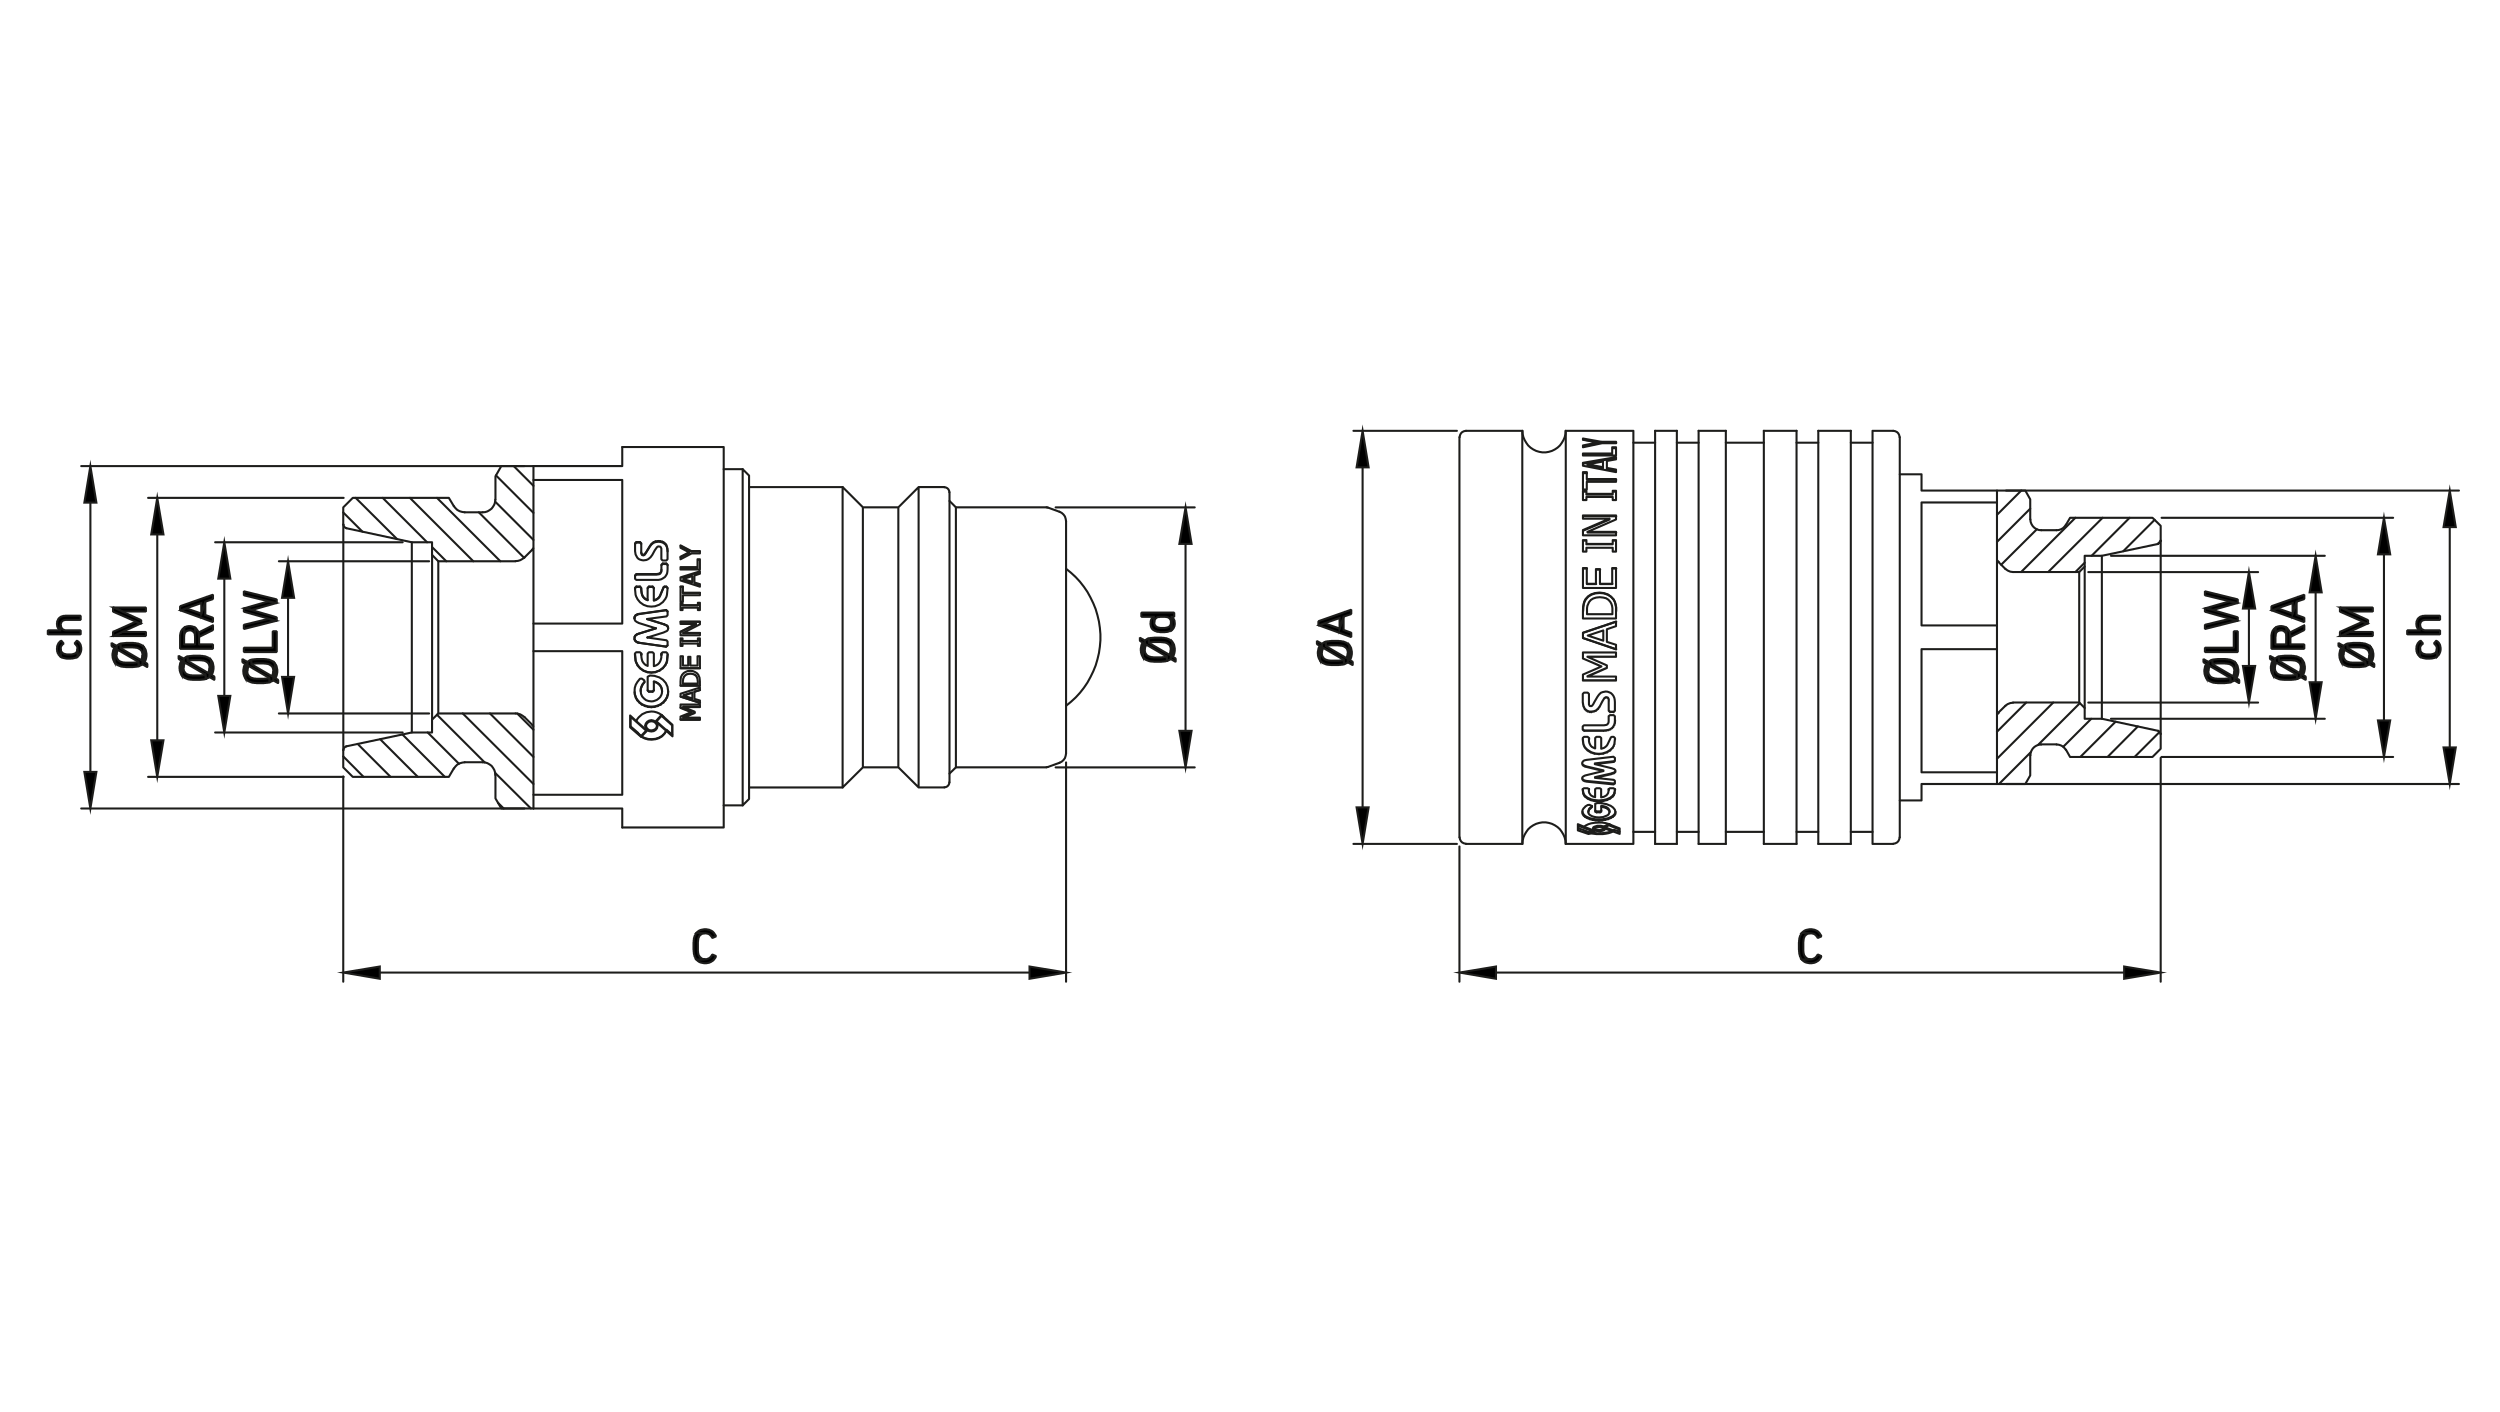 <?xml version="1.0" encoding="UTF-8"?><svg id="b" xmlns="http://www.w3.org/2000/svg" viewBox="0 0 1200 678"><g id="c"><path d="m770.34,397.1l4.3,1.58m-5.17-1.75l2.81-1.4.96.44m4.03,4.12l-7.45-2.72m7.45.79l-5-2.02-2.46,1.23m7.45,2.72v-1.93m.18-.09l-5.17-2.1-2.81,1.4,7.98,2.89v-2.19Zm-4.21-2.1l4.21,1.67m-5.17-2.1v.44m5.17,1.67v.44" style="fill:none; stroke:#1d1d1b; stroke-linecap:round; stroke-linejoin:round;"/><line x1="772.27" y1="395.52" x2="772.27" y2="395.52" style="fill:none; stroke:#1d1d1b; stroke-linecap:round; stroke-linejoin:round;"/><path d="m769.47,396.93v.44m-4.12,1.4l-5-1.93m.53,2.37l1.67.53,1.84-.7m-6.75-2.63l7.45,2.81m-7.45-.7l4.91,1.75v-.53m2.54-.53l-2.54,1.05m-4.91-3.86v2.1m-.26-2.37v2.46l5.17,1.75,2.81-1.14-7.98-3.07v-.53m7.98,3.16v.44m-7.98-3.6l2.98,1.23" style="fill:none; stroke:#1d1d1b; stroke-linecap:round; stroke-linejoin:round;"/><path d="m751.57,206.79v198.29m32.45-198.29v198.29m114.8-198.29v198.29m-168.12-198.29v198.29m157.69-198.29v198.29m-15.61-198.29v198.29m-10.44-198.29v198.29m-15.7-198.29v198.29m-18.24-198.29v198.29m-13.07-198.29v198.29m-10.44-198.29v198.29m-10.44-198.29v198.29m-10.44,0h-32.45m32.45-198.29h-32.45m157.16,198.29h-9.91m9.91-198.29h-9.91m-168.12,198.29h-27.01m27.01-198.29h-27.01" style="fill:none; stroke:#1d1d1b; stroke-linecap:round; stroke-linejoin:round;"/><path d="m730.79,206.79l.09,1.58.35,1.49.61,1.4.79,1.32.88,1.23,1.14,1.05,1.32.88,1.4.7,1.49.44,1.49.26h1.58l1.49-.26,1.49-.44,1.4-.7,1.32-.88,1.14-1.05.88-1.23.79-1.32.61-1.4.35-1.49.09-1.58m0,198.29l-.09-1.58-.35-1.49-.61-1.4-.79-1.32-.88-1.23-1.14-1.05-1.32-.88-1.4-.7-1.49-.44-1.49-.26h-1.58l-1.49.26-1.49.44-1.4.7-1.32.88-1.14,1.05-.88,1.23-.79,1.32-.61,1.4-.35,1.49-.09,1.58" style="fill:none; stroke:#1d1d1b; stroke-linecap:round; stroke-linejoin:bevel;"/><path d="m898.83,399.3h-10.44m10.44-186.81h-10.44m0,192.59h-15.61m15.61-198.29h-15.61m0,192.51h-10.44m10.44-186.81h-10.44m0,192.59h-15.7m15.7-198.29h-15.7m0,192.51h-18.24m18.24-186.81h-18.24m0,192.59h-13.07m13.07-198.29h-13.07m0,192.51h-10.44m10.44-186.81h-10.44m0,192.59h-10.44m10.44-198.29h-10.44m0,192.51h-10.44m10.44-186.81h-10.44" style="fill:none; stroke:#1d1d1b; stroke-linecap:round; stroke-linejoin:round;"/><path d="m759.82,211.09v-.61l8.86,1.58h7.02v.7h-6.75l-9.12,1.93v-.88l7.02-1.4-7.02-1.32Zm15.87,18.86v1.32h-14.03v3.68h-1.84v-8.33h1.84v3.33h14.03Zm-15.87,17.45h15.87v1.93l-13.68,5.96h13.68v1.67h-15.87v-2.54l12.63-5.44h-12.63v-1.58Zm15.87,25.26v9.56h-15.87v-9.56h1.84v7.54h4.39v-7.02h1.93v7.02h5.88v-7.54h1.84Zm-14.65,14.91l1.23-1.32,1.49-.96,1.84-.61,2.19-.26,2.02.26,1.93.61,1.49,1.05,1.23,1.32.61,1.14.35,1.23.26,1.4v5.44h-15.87v-3.6l.09-2.02.26-1.49.35-1.14.53-1.05Zm14.65,21.93v2.19l-15.87-5.44v-2.54l15.87-5.35v2.19l-4.39,1.49v6.05l4.39,1.4Zm-10,76.3l1.14-.35,2.19.09.18.09,1.84.35h.09l1.67.7h.18l1.23.88.09.09.79.96.09.18.26,1.05-.18.79v.09l-.44.7-.7.61-.09.09-.96.53-1.14.44-.09.09-1.32.26-.09.09-1.4.18h-.09l-1.49.09h-.09l-1.4-.09h-.18l-1.32-.18-.18-.09-1.23-.26-.09-.09-1.14-.44-.96-.53-.09-.09-.7-.61v-.09l-.44-.7-.09-.53v-.7l.09-.53.44-.79.09-.09.79-.79v-.09l1.14-.7.79-.09,1.23.53.09.53-.79.61-.61.53-.26.61-.18.61.18.79.53.61.88.53.96.35,1.23.26,1.4.09.88-.09,1.05-.09.7-.26.88-.35.61-.26.53-.53.18-.44.18-.61-.09-.44-.26-.44-.35-.44-.61-.44-.53-.26-.88-.26-.79-.18-.44-.09v2.46l-.61.26h-1.67l-.61-.26v-3.86Zm8.86-4.12v.09l-.44.53-.09.09-1.14.88-.18.09-1.4.7h-.18l-1.67.44h-.09l-1.84.09h-.18l-1.84-.09h-.18l-1.67-.44h-.09l-1.4-.7-.18-.09-1.14-.88-.09-.09-.44-.53v-.09l-.35-.7v-.09l-.26-1.75v-.35l.61-.44h1.75l.61.44v1.14l.18.7.35.53.35.53.53.35.7.35.7.18.18.09v-3.86l.61-.44h1.67l.61.44v3.95l.35-.09.88-.18.7-.35.61-.35.44-.53.35-.53.18-.7.09-.79v-.44l.61-.44h1.75l.61.44v.35l-.26,1.75v.09l-.35.7Zm-2.37-37.89l.61-.53h1.75l.61.53v2.1l-.09,1.14-.26.88-.53.96-.53.61-.88.61-.88.35-1.23.26-1.14.09h-9.3l-.61-.53v-1.58l.61-.53h9.56l1.14-.18.53-.26.53-.79.09-.79v-2.37Zm-12.45,10.96v-.53l.61-.53h1.75l.61.53v1.49l.18.88.35.79.35.61.53.53.7.35.7.35h.18v-5l.61-.53h1.67l.61.53v5.17l.35-.09.88-.26.7-.44.61-.53.44-.61,1.67-3.51.44-.26h.88l.61.53v.53l-.26,2.28v.09l-.35.88v.09l-.44.79-.09.09-1.14,1.23-.18.09-1.4.88h-.18l-1.67.61h-.09l-1.84.18h-.18l-1.84-.18h-.18l-1.67-.61h-.09l-1.4-.88-.18-.09-1.14-1.23-.09-.09-.44-.79v-.09l-.35-.88v-.09l-.26-2.28Zm6.31-13.59l-.96.35-1.32.26-.79-.09-.96-.26-.61-.44-.53-.53-.18-.09-.61-1.32-.09-.18-.26-1.67v-4.12l.61-.61h1.75l.61.61v5.17l.35.53v.09l.7.09.44-.18.53-.7.7-1.32,1.4-2.37.7-.96.88-.88.96-.35,1.4-.26.88.09.96.35.7.35.7.7.44.61.44.96.18.88.09,1.14v4.21l-.61.53h-1.75l-.61-.53v-5.44l-.35-.79-.18-.09-.79-.18-.18.09-.61.35-.96,1.49-1.23,2.46-.09.09-.7,1.05-1.05.88Zm8.42,22.1l.7.53v1.49l-.53.44-9.12,1.05,7.89,1.93h.09l1.23.44.18.09.26.26.18.18.09.35v.18l-.09.35-.18.18-.26.26-.18.18-1.23.35-.09.09-7.81,1.75,9.03.96.53.44v1.32l-.7.44-12.72-1.32h-.09l-.79-.18h-.09l-.61-.26-.18-.09-.26-.35-.18-.18-.09-.44v-.18l.09-.35.18-.26.35-.26.44-.26.18-.09.61-.18,8.33-2.02-8.33-2.02h-.09l-.61-.18-.09-.09-.44-.26-.18-.09-.26-.35-.09-.18-.09-.44v-.18l.09-.44.18-.18.26-.35.18-.18.61-.26h.09l.79-.18h.09l12.72-1.49Zm-14.65-50.08h15.87v2.1h-13.68l9.3,4.12v1.23l-9.3,4.12h13.68v1.93h-15.87v-2.89l8.86-3.86-8.86-3.86v-2.89Zm14.3-53.94h1.58v5.53h-1.58v-1.84h-12.63v1.84h-1.67v-5.53h1.67v1.84h12.63v-1.84Zm0-23.68h1.58v4.47h-1.58v-1.49h-12.63v1.49h-1.67v-4.47h1.67v1.49h12.63v-1.49Zm1.58-10.17v1.23l-15.87-3.07v-1.4l15.87-2.72v1.05l-4.39.79v3.33l4.39.79Zm-1.84-10.7h1.84v3.95h-15.87v-.96h14.03v-2.98Zm.26,184.44l-.88.44-1.14.35-1.32.26-1.4.18h-3.07l-2.89-.35m-3.07-3.16l.79-.61,1.23-.61,1.4-.44,1.75-.26,1.75-.09h1.75l1.75.26,1.49.44.96.44m.61-180.84h1.84m-15.87,2.98h14.03v-.44m-4.39,3.86v3.16m-7.45-1.4v-.44l7.45-1.32m-7.45,1.75l7.45,1.4m-7.45-1.84l7.45,1.4m1.84.7l4.39.88m-15.87-3.24l15.87-2.72m-4.39,5.09v-.35m2.81,11.4h1.58m-14.21,1.4h12.63m-14.3-1.4h1.67m12.63,1.4v-.35m-12.63.35v-.35m12.63,22.45h1.58m-14.21,1.75h12.63m-14.3-1.75h1.67m12.63,1.75v-.18m-12.63.18v-.18m7.19,58.76l-8.86-3.77m15.87,10.44h-15.87m11.49-5.96l-9.3,4.03m13.68-9.38h-13.68m6.67,4.65v.09m-6.67,4.65v.18m0-9.56v.09m-2.54,51.04l.09.26.09.18.26.35.18.09.44.26.09.09.61.18.09.09,8.33,1.93m-10.17,3.68l.09.35.18.18.26.35.18.09.61.26h.09l.79.18h.09l12.72,1.23.7-.35m-9.56-2.72l7.81-1.75.09-.09,1.23-.35.18-.18.26-.26.18-.18v-.26m-9.82-3.51l9.12-1.05.53-.44m-15.61,1.67v.35m.09-.18v.35m.26,0v.35m.18-.26v.35m.44-.09v.35m.09-.26v.35m.61-.18v.35m.09-.26v.26m8.33,1.67v.35m-10.17,3.42v.18m.09.09v.35m.18-.18v.35m.26,0v.35m.18-.26v.35m.61-.09v.35m.09-.35v.35m.79-.18v.35m.09-.35v.35m12.72.88v.44m-8.86-3.51v.35m7.81-2.1v.35m.09-.44v.35m1.23-.7v.35m.18-.53v.35m.26-.61v.35m.18-.53v.35m-9.82-4.12v.35m9.12-1.4v.35m-9.56-24.38l.96-.35,1.05-.96.7-.96.09-.09,1.23-2.37.96-1.58.61-.35.18-.09.79.18.18.18.35.7v.88m0,4.47l.61.61h1.75l.61-.61m-15.44-4.03v.09l.26,1.67.09.18.61,1.32.18.09.53.53.61.35.96.35h.79l1.32-.18v.18m.96-.53v.18m1.05-1.14v.26m.7-1.23v.18m.09-.26v.18m1.23-2.54v.09m.96-1.67v.18m.61-.53v.18m.18-.26v.18m.79,0v.18m.18,0v.09m.35.61v.18m0,.7v.18m.61,4.91v.18m1.75-.18v.18m-14.82-4.74v.18m.26,1.49v.18m.09,0v.18m.61,1.14v.18m.18-.09v.18m.53.35v.18m.61.18v.26m.96.09v.18m.79-.18v.26m-4.03,12.63v.09l.26,2.28v.09l.35.88v.09l.44.79.09.09,1.14,1.14.18.09,1.4.88.09.09,1.67.53.18.09,1.84.18h.18l1.84-.18.09-.09,1.67-.53.18-.09,1.4-.88.18-.09,1.14-1.14.09-.09.44-.79v-.09l.35-.88v-.09l.26-2.28v-.09m-12.45.09v-.26m-2.98.26v.26m.26,2.02v.26m0-.18v.26m.35.61v.26m0-.18v.26m.44.53v.26m.09-.18v.26m1.14.88v.35m.18-.26v.35m1.4.53v.35m.09-.26v.26m1.67.26v.35m.18-.26v.26m1.84-.09v.26m.18-.26v.26m1.84-.44v.26m.09-.35v.35m1.67-.88v.26m.18-.35v.35m1.4-1.23v.35m.18-.44v.35m1.14-1.49v.26m.09-.35v.26m.44-1.05v.26m0-.35v.26m.35-1.14v.26m0-.35v.26m.26-2.54v.26m-12.45-.26v.26m0-.53v.18m-2.98-4.39l.61.53h9.3l1.14-.09,1.23-.18.88-.35.88-.61.53-.61.53-.96.26-.88.09-1.23m-14.82,4.91v.26m9.3-.26v.26-.26Zm1.14-.09v.26m1.23-.44v.18m.88-.53v.18m.88-.79v.18m.53-.79v.18m.53-1.14v.18m.26-1.05v.18m-.53,34.29l.35-.7v-.09l.26-1.75" style="fill:none; stroke:#1d1d1b; stroke-linecap:round; stroke-linejoin:round;"/><path d="m772.19,378.77h0m-9.47,0h0" style="fill:none; stroke:#1d1d1b; stroke-linecap:round; stroke-linejoin:round;"/><path d="m759.73,378.77l.26,1.75v.09l.35.7.44.61.09.09,1.14.88.18.09,1.4.61.09.09,1.67.35h.18l1.84.18h.18l1.84-.18h.09l1.67-.35.18-.09,1.4-.61.18-.09,1.14-.88.09-.09.44-.61v.44m0-.44v.35m.35-1.05v.35m0-.44v.35m.26-2.1v.35m-2.98-.18v-.18.44m-9.47-.09v-.35.18m-2.98-.18v.35m.26,1.4v.35m0-.26v.35m.35.7v-.35.44m.44.18v.35m.09-.26v.35m1.14.53v.35m.18-.26v.35m1.4.26v.44m.09-.35v.35m1.67,0v.44m.18-.44v.44m1.84-.26v.35m.18-.35v.35m1.84-.53v.44m.09-.44v.44m1.67-.79v.35m.18-.44v.44m1.4-1.05v.35m.18-.44v.35m1.14-1.23v.35m.09-.44v.35m-8.42,6.84l.61.35h1.67l.61-.35m0-2.37l.44.09.79.18.88.26.53.26.61.44.35.44.26.44.09.44m-10.17,0l.18-.61.26-.61.61-.53.7-.61m-4.56,2.72l.09.44v.09l.44.7v.09l.7.61.09.09.96.53,1.14.44.09.09,1.23.26h.18l1.32.26h3.24l1.4-.26h.09l1.32-.26.09-.09,1.14-.44.96-.53.09-.09.7-.61v-.09l.44-.61v-.09l.09-.53m-9.03-.18v.44m1.67-.44v.44m.61-3.16v.44m.44-.35v.44m.79-.26v.44m.88-.18v.44m.53-.18v.44m.61,0v.44m.35,0v.44m.26,0v.44m.09,0v.44m-10.17-.44v.44m.18-1.05v.44m.26-1.05v.44m.61-.96v.44m-3.77,2.1v.53-.44m.44.7v.44m0-.35v.44m.7.18v.44m.09-.35v.44m.96.09v.44m1.14,0v.44m.09-.35v.44m1.23-.18v.44m.18-.44v.53m1.32-.26v.44m.18-.44v.44m1.4-.44v.53m.09-.53v.53m1.49-.53v.44m.09-.44v.44m1.4-.7v.53m.09-.53v.44m1.32-.7v.44m.09-.53v.44m1.14-.88v.44-.44Zm.96-.53v.44m.09-.53v.44m.7-1.05v.44-.53m.44-.61v.44m0-.53v.44m-5.44,6.14l-.7-.26-.79-.18h-1.75l-1.4.44-.44.26-.18.35m5.79.53l-.09-.18m-.79-.61l-.79-.26-.96-.09-1.84.18-.7.26-.44.35-.18.35.26.35.53.26.7.26,1.93.09.88-.09.79-.26.44-.26.26-.35m4.3.79v-.44l2.63.88m-16.4.09v-.53l-3.24-1.14m17.01.7l-.44.35m-.61.35l-1.93.53-2.28.35-2.63.09-2.46-.26m-1.14-.18l-1.23-.35-1.05-.44m9.12-1.05l-.35.26-.61.18-1.58.26-1.58-.26-.61-.18-.35-.26m5.17.26l-.18.26-.53.35-1.49.26-1.75-.09-.7-.26-.44-.26-.18-.35.18-.26.53-.35.7-.18,1.75-.18.79.18.7.26m.44.26l.18.35m-.61-95.33v4.91m-7.45-2.46l7.45-2.46m-4.82,3.33l-2.63-.88,7.45,2.46m-9.65-3.77l15.87-5.35m0,13.24l-15.87-5.35m12.98-17.45l-.88-.96-1.05-.7-1.4-.35-1.67-.18-1.75.18-1.4.44-1.14.7-.88,1.05-.79,1.75-.18,1.14v1.23m0,1.67v-1.67m0,1.67h12.19-12.19Zm12.19,0v-2.89l-.18-1.14-.35-1.05-.53-.88m-11.75-1.05l1.23-1.4,1.49-.96,1.84-.61,2.19-.18m-7.98,8.68l.09-1.93.26-1.49.35-1.14.53-.96m13.42,0l.61,1.14.35,1.23.26,1.4v1.75m-7.89-8.68l2.02.18,1.93.7,1.49.96,1.23,1.32v-.09m-.61-14.82h1.84m-7.72,7.45h5.88m-7.81-6.93h1.93m-6.31,6.93h4.39m-6.23-7.45h1.84m12.19,7.45v-.09m-5.88.09v-.09m-1.93.09v-.09m-4.39.09v-.09m-1.84-32.45h15.87m-15.87,6.93l12.63-5.35m-10.44,6.23h13.68m-3.25-6.23v-.35m-10.44,6.58v-.26m-.35-25h14.03m-15.87-3.24h1.84m0,3.24v-.35m-1.84-15.7l7.02-1.4m8.86-.35h-7.02l-8.86-1.58m7.02,1.93v-.44m1.84.09v-.44m1.67,185.67v.18m-5.79,0v-.53" style="fill:none; stroke:#1d1d1b; stroke-linecap:round; stroke-linejoin:round;"/><line x1="911.89" y1="209.86" x2="911.89" y2="401.93" style="fill:none; stroke:#1d1d1b; stroke-linecap:round; stroke-linejoin:round;"/><path d="m911.81,209.86l-.18-.96-.44-.88-.61-.61-.88-.44-.96-.18m0,198.21l.96-.18.88-.44.61-.61.44-.88.18-.96" style="fill:none; stroke:#1d1d1b; stroke-linecap:round; stroke-linejoin:bevel;"/><line x1="700.53" y1="401.93" x2="700.53" y2="209.86" style="fill:none; stroke:#1d1d1b; stroke-linecap:round; stroke-linejoin:round;"/><path d="m703.69,206.79l-.96.18-.88.44-.61.61-.44.88-.18.96m0,192.07l.18.96.44.88.61.61.88.44.96.18m255.74-62.88l-.79.79" style="fill:none; stroke:#1d1d1b; stroke-linecap:round; stroke-linejoin:bevel;"/><polyline points="958.55 376.32 972.15 376.32 974.51 372.2 974.51 362.55" style="fill:none; stroke:#1d1d1b; stroke-linecap:round; stroke-linejoin:round;"/><polyline points="979.78 357.37 978.64 357.46 977.5 357.9 976.53 358.51 975.74 359.3 975.13 360.27 974.69 361.41 974.6 362.55" style="fill:none; stroke:#1d1d1b; stroke-linecap:round; stroke-linejoin:bevel;"/><line x1="987.14" y1="357.29" x2="979.78" y2="357.29" style="fill:none; stroke:#1d1d1b; stroke-linecap:round; stroke-linejoin:round;"/><polyline points="991.62 359.92 991 359.13 990.21 358.34 989.25 357.81 988.2 357.46 987.14 357.37" style="fill:none; stroke:#1d1d1b; stroke-linecap:round; stroke-linejoin:bevel;"/><polyline points="991.7 359.92 993.63 363.34 1033.19 363.34 1037.13 359.39 1037.13 352.29" style="fill:none; stroke:#1d1d1b; stroke-linecap:round; stroke-linejoin:round;"/><polyline points="1037.05 352.29 1036.87 351.67 1036.43 351.15 1035.91 350.8" style="fill:none; stroke:#1d1d1b; stroke-linecap:round; stroke-linejoin:bevel;"/><polyline points="1035.91 350.8 1008.89 345.01 1000.65 345.01 1000.65 339.83 998.02 337.2 966.27 337.2" style="fill:none; stroke:#1d1d1b; stroke-linecap:round; stroke-linejoin:round;"/><polyline points="966.27 337.29 964.95 337.47 963.64 337.99 962.59 338.78" style="fill:none; stroke:#1d1d1b; stroke-linecap:round; stroke-linejoin:bevel;"/><path d="m959.34,341.94l3.24-3.16m-4.03-103.31v140.85" style="fill:none; stroke:#1d1d1b; stroke-linecap:round; stroke-linejoin:round;"/><line x1="958.64" y1="268.97" x2="959.43" y2="269.76" style="fill:none; stroke:#1d1d1b; stroke-linecap:round; stroke-linejoin:bevel;"/><line x1="962.59" y1="273.09" x2="959.34" y2="269.85" style="fill:none; stroke:#1d1d1b; stroke-linecap:round; stroke-linejoin:round;"/><polyline points="962.59 273.09 963.73 273.88 964.95 274.41 966.27 274.58" style="fill:none; stroke:#1d1d1b; stroke-linecap:round; stroke-linejoin:bevel;"/><polyline points="966.27 274.58 998.02 274.58 1000.65 271.95 1000.65 266.78 1008.89 266.78 1035.91 261.08" style="fill:none; stroke:#1d1d1b; stroke-linecap:round; stroke-linejoin:round;"/><polyline points="1035.91 260.99 1036.43 260.64 1036.87 260.11 1037.05 259.5" style="fill:none; stroke:#1d1d1b; stroke-linecap:round; stroke-linejoin:bevel;"/><polyline points="1037.13 259.5 1037.13 252.39 1033.19 248.54 993.63 248.54 991.7 251.87" style="fill:none; stroke:#1d1d1b; stroke-linecap:round; stroke-linejoin:round;"/><polyline points="987.14 254.5 988.2 254.41 989.25 254.06 990.21 253.53 991 252.74 991.62 251.87" style="fill:none; stroke:#1d1d1b; stroke-linecap:round; stroke-linejoin:bevel;"/><line x1="979.78" y1="254.5" x2="987.14" y2="254.5" style="fill:none; stroke:#1d1d1b; stroke-linecap:round; stroke-linejoin:round;"/><polyline points="974.6 249.32 974.69 250.46 975.13 251.6 975.74 252.57 976.53 253.36 977.5 253.97 978.64 254.41 979.78 254.5" style="fill:none; stroke:#1d1d1b; stroke-linecap:round; stroke-linejoin:bevel;"/><path d="m974.51,249.32v-9.65l-2.37-4.21h-13.59m39.47,39.12v62.62m2.63,2.63v-67.88m8.24,73.06v-78.23m-97-39.12h10.44m-10.44,156.55h10.44m114.8-31.92v-92.79m-78.58-24.03h-36.22v-7.81m0,156.55v-7.89h36.22m0-5.61h-36.22v-59.11h36.22m0-11.4h-36.22v-59.02h36.22" style="fill:none; stroke:#1d1d1b; stroke-linecap:round; stroke-linejoin:round;"/><path d="m699.3,206.79h-49.64m49.64,198.29h-49.64m4.39-180.75v163.21" style="fill:none; stroke:#1d1d1b; stroke-linecap:round; stroke-linejoin:round;"/><polygon points="651.16 224.33 656.94 224.33 654.05 206.79 651.16 224.33" style="stroke:#1d1d1b; stroke-miterlimit:10;"/><polygon points="651.16 387.54 656.94 387.54 654.05 405.08 651.16 387.54" style="stroke:#1d1d1b; stroke-miterlimit:10;"/><polygon points="647.65 309.66 647.91 316.86 648.09 316.59 648.35 316.15 648.44 315.8 648.61 315.36 648.7 314.93 648.79 314.49 648.88 313.96 648.88 313.43 648.88 313.35 648.88 312.82 648.79 312.38 648.7 311.94 648.61 311.51 648.53 311.07 648.35 310.72 648.17 310.37 647.91 310.01 647.65 309.66" style="stroke:#1d1d1b; stroke-miterlimit:10;"/><polygon points="636.25 308.09 636.51 310.19 636.69 310.19 637.12 310.01 637.56 309.93 638 309.84 638.26 309.84 638.61 309.75 639.05 309.75 639.58 309.75 640.11 309.75 640.72 309.75 640.98 309.75 641.6 309.75 642.21 309.75 642.74 309.84 643.18 309.84 643.61 309.93 643.96 309.93 644.32 310.01 644.58 310.1 644.67 310.1 645.1 310.28 645.46 310.54 645.81 310.72 646.16 311.07 646.42 311.33 646.6 311.68 646.77 312.12 646.86 312.47 646.95 313 646.95 313.43 646.95 317.91 649.05 319.14 649.23 319.14 649.31 318.96 649.31 317.91 649.14 317.56 647.91 316.86 647.65 309.66 647.38 309.4 647.12 309.14 646.77 308.87 646.42 308.61 646.07 308.44 645.63 308.26 645.19 308.09 645.02 308 644.67 307.91 644.32 307.91 643.96 307.82 643.53 307.73 643 307.73 642.56 307.65 641.95 307.65 641.33 307.65 640.72 307.65 640.28 307.65 639.67 307.65 639.05 307.65 638.53 307.73 638.09 307.73 637.65 307.82 637.21 307.82 636.86 307.91 636.51 308 636.25 308.09" style="stroke:#1d1d1b; stroke-miterlimit:10;"/><polygon points="634.49 309.05 634.49 313.43 634.49 313.17 634.58 312.65 634.67 312.21 634.84 311.77 635.02 311.42 635.28 311.07 644.93 316.68 645.19 318.78 645.37 318.78 645.81 318.52 646.24 318.35 646.6 318.17 646.95 317.91 646.95 313.43 646.95 313.79 646.86 314.22 646.77 314.66 646.6 315.1 646.42 315.54 646.16 315.8 636.51 310.19 636.25 308.09 636.07 308.09 635.63 308.26 635.28 308.52 634.84 308.79 634.49 309.05" style="stroke:#1d1d1b; stroke-miterlimit:10;"/><polygon points="632.56 313.43 632.56 313.79 632.65 314.31 632.65 314.75 632.83 315.28 632.91 315.63 633.09 316.07 633.26 316.42 633.53 316.86 633.62 317.03 633.53 310.01 633.35 310.37 633.09 310.72 632.91 311.15 632.83 311.51 632.74 312.03 632.65 312.47 632.56 312.91 632.56 313.43" style="stroke:#1d1d1b; stroke-miterlimit:10;"/><polygon points="632.12 307.91 632.12 308.96 632.3 309.31 633.53 310.01 633.62 317.03 633.97 317.38 634.23 317.64 634.58 318 634.93 318.26 635.37 318.43 635.81 318.61 636.25 318.78 636.42 318.87 636.77 318.96 637.12 319.05 637.47 319.05 637.91 319.14 638.44 319.14 638.97 319.22 639.49 319.22 640.11 319.22 640.72 319.22 641.16 319.22 641.77 319.22 642.39 319.22 642.91 319.14 643.35 319.14 643.79 319.05 644.23 319.05 644.58 318.96 644.93 318.87 645.19 318.78 644.93 316.68 644.93 316.68 644.67 316.77 644.32 316.86 643.96 316.94 643.53 317.03 643.09 317.03 642.56 317.12 641.95 317.12 641.33 317.12 640.72 317.12 640.46 317.12 639.84 317.12 639.23 317.12 638.7 317.12 638.26 317.03 637.83 317.03 637.47 316.94 637.12 316.86 636.86 316.77 636.77 316.77 636.33 316.59 635.98 316.42 635.63 316.15 635.28 315.89 635.11 315.54 634.84 315.19 634.67 314.84 634.58 314.4 634.49 313.96 634.49 313.43 634.49 309.05 632.39 307.82 632.12 307.91" style="stroke:#1d1d1b; stroke-miterlimit:10;"/><polygon points="633.09 300.19 648.35 305.72 648.61 305.54 648.61 303.88 648.35 303.61 644.93 302.38 644.93 295.98 643 301.68 635.9 299.23 635.9 299.14 633.09 300.19" style="stroke:#1d1d1b; stroke-miterlimit:10;"/><polygon points="632.83 298.44 632.83 299.93 633.09 300.19 635.9 299.14 643 296.68 643 301.68 644.93 295.98 648.35 294.84 648.61 294.49 648.61 292.91 648.35 292.74 633.09 298.09 632.83 298.44" style="stroke:#1d1d1b; stroke-miterlimit:10;"/><path d="m700.53,406.31v64.9m336.6-107.44v107.44m-319.06-4.39h301.52" style="fill:none; stroke:#1d1d1b; stroke-linecap:round; stroke-linejoin:round;"/><polygon points="718.07 463.93 718.07 469.81 700.53 466.83 718.07 463.93" style="stroke:#1d1d1b; stroke-miterlimit:10;"/><polygon points="1019.59 463.93 1019.59 469.81 1037.13 466.83 1019.59 463.93" style="stroke:#1d1d1b; stroke-miterlimit:10;"/><polygon points="872.69 458.23 872.43 458.32 872.34 458.41 872.08 458.84 871.81 459.2 871.46 459.55 871.2 459.81 870.85 459.99 870.41 460.16 870.06 460.34 869.62 460.42 869.1 460.42 864.89 460.6 865.15 460.86 865.5 461.21 865.76 461.39 866.11 461.65 866.46 461.83 866.9 462 867.25 462.09 867.69 462.18 868.13 462.27 868.66 462.35 869.1 462.35 869.1 462.35 869.62 462.35 870.06 462.27 870.59 462.18 871.03 462.09 871.38 461.91 871.81 461.74 872.17 461.48 872.52 461.3 872.87 461.04 873.22 460.69 873.48 460.34 873.74 459.99 874.01 459.63 874.18 459.2 874.09 458.84 872.69 458.23" style="stroke:#1d1d1b; stroke-miterlimit:10;"/><polygon points="864.89 447.79 864.62 448.15 864.45 448.5 864.27 448.93 864.01 449.29 863.92 449.72 863.83 449.9 863.75 450.25 863.66 450.6 863.66 450.95 863.57 451.39 863.57 451.92 863.48 452.44 863.48 452.97 863.48 453.58 863.48 454.2 863.48 454.64 863.48 455.25 863.48 455.78 863.57 456.3 863.57 456.83 863.66 457.27 863.66 457.7 863.75 458.06 863.83 458.32 863.92 458.67 864.01 459.11 864.27 459.46 864.45 459.9 864.62 460.25 864.89 460.6 869.1 460.42 868.66 460.42 868.22 460.34 867.78 460.25 867.43 460.07 867.08 459.81 866.82 459.55 866.46 459.28 866.29 458.93 866.03 458.58 865.85 458.06 865.85 457.97 865.76 457.7 865.68 457.35 865.68 457 865.59 456.56 865.59 456.04 865.59 455.51 865.59 454.9 865.59 454.2 865.59 453.85 865.59 453.23 865.59 452.62 865.59 452.09 865.68 451.65 865.68 451.21 865.76 450.86 865.76 450.51 865.85 450.34 866.03 449.9 866.2 449.46 866.46 449.11 866.73 448.85 867.08 448.58 867.43 448.32 867.78 448.15 868.22 448.06 868.66 447.97 869.1 447.97 864.89 447.79" style="stroke:#1d1d1b; stroke-miterlimit:10;"/><polygon points="869.1 446.04 868.66 446.04 868.13 446.13 867.69 446.22 867.25 446.3 866.9 446.39 866.46 446.57 866.11 446.74 865.76 447.01 865.5 447.18 865.15 447.53 864.89 447.79 869.1 447.97 869.27 447.97 869.71 448.06 870.15 448.15 870.5 448.23 870.94 448.41 871.29 448.67 871.55 448.93 871.9 449.29 872.17 449.64 872.43 450.07 872.69 450.16 874.09 449.55 874.18 449.2 874.01 448.85 873.74 448.5 873.48 448.06 873.22 447.71 872.95 447.44 872.6 447.09 872.17 446.83 871.81 446.65 871.38 446.48 871.03 446.3 870.59 446.22 870.06 446.13 869.62 446.04 869.1 446.04" style="stroke:#1d1d1b; stroke-miterlimit:10;"/><path d="m958.55,247.13l11.66-11.66m-11.66,24.64l15.96-15.96m-13.94,26.92l17.1-17.01m-7.54,20.52l26.05-26.05m-13.07,26.05l26.14-26.05m-13.07,26.05l4.47-4.47m3.33-3.33l18.24-18.24m-3.07,16.05l15.08-15.08m1.49,11.58l1.4-1.4m-78.58,91.56l14.03-14.03m-14.03,27.01l27.01-27.01m-26.05,39.12l15.17-15.17m3.68-3.68l19.91-19.91m-7.89,20.87l13.42-13.42m-5.26,18.33l16.93-16.93m-3.86,16.93l14.56-14.65m-1.58,14.65l12.1-12.1m-34.29-76.65h81.48m-81.48,62.62h81.48m-4.39-45.08v27.54" style="fill:none; stroke:#1d1d1b; stroke-linecap:round; stroke-linejoin:round;"/><polygon points="1076.6 292.12 1082.48 292.12 1079.49 274.58 1076.6 292.12" style="stroke:#1d1d1b; stroke-miterlimit:10;"/><polygon points="1076.6 319.66 1082.48 319.66 1079.49 337.2 1076.6 319.66" style="stroke:#1d1d1b; stroke-miterlimit:10;"/><polygon points="1073.18 318.35 1073.44 325.54 1073.62 325.27 1073.88 324.84 1073.97 324.49 1074.14 324.05 1074.23 323.61 1074.32 323.17 1074.41 322.64 1074.41 322.12 1074.41 322.03 1074.41 321.5 1074.32 321.06 1074.23 320.63 1074.14 320.19 1074.06 319.75 1073.88 319.4 1073.7 319.05 1073.44 318.7 1073.18 318.35" style="stroke:#1d1d1b; stroke-miterlimit:10;"/><polygon points="1061.78 316.77 1062.04 318.87 1062.22 318.87 1062.65 318.7 1063.09 318.61 1063.53 318.52 1063.79 318.52 1064.15 318.43 1064.58 318.43 1065.11 318.43 1065.64 318.43 1066.25 318.43 1066.51 318.43 1067.13 318.43 1067.74 318.43 1068.27 318.52 1068.71 318.52 1069.14 318.61 1069.49 318.61 1069.85 318.7 1070.11 318.78 1070.2 318.78 1070.64 318.96 1070.99 319.22 1071.34 319.4 1071.69 319.75 1071.95 320.01 1072.13 320.36 1072.3 320.8 1072.39 321.15 1072.48 321.68 1072.48 322.12 1072.48 326.59 1074.58 327.82 1074.76 327.82 1074.84 327.64 1074.84 326.59 1074.67 326.24 1073.44 325.54 1073.18 318.35 1072.92 318.08 1072.65 317.82 1072.3 317.56 1071.95 317.29 1071.6 317.12 1071.16 316.94 1070.72 316.77 1070.55 316.68 1070.2 316.59 1069.85 316.59 1069.49 316.5 1069.06 316.42 1068.53 316.42 1068.09 316.33 1067.48 316.33 1066.86 316.33 1066.25 316.33 1065.81 316.33 1065.2 316.33 1064.58 316.33 1064.06 316.42 1063.62 316.42 1063.18 316.5 1062.74 316.5 1062.39 316.59 1062.04 316.68 1061.78 316.77" style="stroke:#1d1d1b; stroke-miterlimit:10;"/><polygon points="1060.02 317.73 1060.02 322.12 1060.02 321.85 1060.11 321.33 1060.2 320.89 1060.37 320.45 1060.55 320.1 1060.81 319.75 1070.46 325.36 1070.72 327.47 1070.9 327.47 1071.34 327.2 1071.78 327.03 1072.13 326.85 1072.48 326.59 1072.48 322.12 1072.48 322.47 1072.39 322.91 1072.3 323.35 1072.13 323.78 1071.95 324.22 1071.69 324.49 1062.04 318.87 1061.78 316.77 1061.6 316.77 1061.16 316.94 1060.81 317.21 1060.37 317.47 1060.02 317.73" style="stroke:#1d1d1b; stroke-miterlimit:10;"/><polygon points="1058.09 322.12 1058.09 322.47 1058.18 322.99 1058.18 323.43 1058.36 323.96 1058.44 324.31 1058.62 324.75 1058.8 325.1 1059.06 325.54 1059.15 325.71 1059.06 318.7 1058.88 319.05 1058.62 319.4 1058.44 319.84 1058.36 320.19 1058.27 320.71 1058.18 321.15 1058.09 321.59 1058.09 322.12" style="stroke:#1d1d1b; stroke-miterlimit:10;"/><polygon points="1057.66 316.59 1057.66 317.64 1057.83 318 1059.06 318.7 1059.15 325.71 1059.5 326.06 1059.76 326.33 1060.11 326.68 1060.46 326.94 1060.9 327.12 1061.34 327.29 1061.78 327.47 1061.95 327.55 1062.3 327.64 1062.65 327.73 1063.01 327.73 1063.44 327.82 1063.97 327.82 1064.5 327.91 1065.02 327.91 1065.64 327.91 1066.25 327.91 1066.69 327.91 1067.3 327.91 1067.92 327.91 1068.44 327.82 1068.88 327.82 1069.32 327.73 1069.76 327.73 1070.11 327.64 1070.46 327.55 1070.72 327.47 1070.46 325.36 1070.46 325.36 1070.2 325.45 1069.85 325.54 1069.49 325.63 1069.06 325.71 1068.62 325.71 1068.09 325.8 1067.48 325.8 1066.86 325.8 1066.25 325.8 1065.99 325.8 1065.37 325.8 1064.76 325.8 1064.23 325.8 1063.79 325.71 1063.36 325.71 1063.01 325.63 1062.65 325.54 1062.39 325.45 1062.3 325.45 1061.87 325.27 1061.51 325.1 1061.16 324.84 1060.81 324.57 1060.64 324.22 1060.37 323.87 1060.2 323.52 1060.11 323.08 1060.02 322.64 1060.02 322.12 1060.02 317.73 1057.92 316.5 1057.66 316.59" style="stroke:#1d1d1b; stroke-miterlimit:10;"/><polygon points="1058.36 311.15 1058.36 312.73 1058.62 313 1073.88 313 1074.14 312.73 1074.14 303.26 1073.88 303 1072.48 303 1072.21 303.26 1072.21 310.8 1072.04 310.89 1058.62 310.89 1058.36 311.15" style="stroke:#1d1d1b; stroke-miterlimit:10;"/><polygon points="1058.62 291.95 1062.13 292.82 1073.88 289.49 1070.28 288.62 1058.62 291.95" style="stroke:#1d1d1b; stroke-miterlimit:10;"/><polygon points="1058.36 284.05 1058.36 285.55 1058.62 285.81 1070.28 288.62 1070.28 288.62 1073.88 289.49 1074.14 289.23 1074.14 287.91 1073.88 287.65 1058.62 283.88 1058.36 284.05" style="stroke:#1d1d1b; stroke-miterlimit:10;"/><polygon points="1058.36 300.1 1058.36 301.68 1058.62 301.86 1073.88 298 1070.28 297.03 1058.62 299.84 1058.36 300.1" style="stroke:#1d1d1b; stroke-miterlimit:10;"/><polygon points="1058.36 292.21 1058.36 293.44 1058.62 293.7 1070.28 296.95 1070.28 297.03 1073.88 298 1074.14 297.74 1074.14 296.51 1073.88 296.25 1062.13 292.82 1062.13 292.82 1058.62 291.95 1058.36 292.21" style="stroke:#1d1d1b; stroke-miterlimit:10;"/><path d="m1013.28,266.78h102.61m-102.61,78.23h102.61m-4.39-60.69v43.15" style="fill:none; stroke:#1d1d1b; stroke-linecap:round; stroke-linejoin:round;"/><polygon points="1108.61 284.32 1114.4 284.32 1111.5 266.78 1108.61 284.32" style="stroke:#1d1d1b; stroke-miterlimit:10;"/><polygon points="1108.61 327.47 1114.4 327.47 1111.5 345.01 1108.61 327.47" style="stroke:#1d1d1b; stroke-miterlimit:10;"/><polygon points="1105.1 316.77 1105.37 323.96 1105.54 323.7 1105.8 323.26 1105.89 322.91 1106.07 322.47 1106.15 322.03 1106.24 321.59 1106.33 321.06 1106.33 320.54 1106.33 320.45 1106.33 319.92 1106.24 319.49 1106.15 319.05 1106.07 318.61 1105.98 318.17 1105.8 317.82 1105.63 317.47 1105.37 317.12 1105.1 316.77" style="stroke:#1d1d1b; stroke-miterlimit:10;"/><polygon points="1093.7 315.19 1093.96 317.29 1094.14 317.29 1094.58 317.12 1095.02 317.03 1095.45 316.94 1095.72 316.94 1096.07 316.86 1096.51 316.86 1097.03 316.86 1097.56 316.86 1098.17 316.86 1098.44 316.86 1099.05 316.86 1099.66 316.86 1100.19 316.94 1100.63 316.94 1101.07 317.03 1101.42 317.03 1101.77 317.12 1102.03 317.21 1102.12 317.21 1102.56 317.38 1102.91 317.64 1103.26 317.82 1103.61 318.17 1103.87 318.43 1104.05 318.78 1104.23 319.22 1104.31 319.57 1104.4 320.1 1104.4 320.54 1104.4 325.01 1106.51 326.24 1106.68 326.24 1106.77 326.06 1106.77 325.01 1106.59 324.66 1105.37 323.96 1105.1 316.77 1104.84 316.5 1104.58 316.24 1104.23 315.98 1103.87 315.72 1103.52 315.54 1103.08 315.36 1102.65 315.19 1102.47 315.1 1102.12 315.01 1101.77 315.01 1101.42 314.93 1100.98 314.84 1100.45 314.84 1100.02 314.75 1099.4 314.75 1098.79 314.75 1098.17 314.75 1097.74 314.75 1097.12 314.75 1096.51 314.75 1095.98 314.84 1095.54 314.84 1095.1 314.93 1094.67 314.93 1094.31 315.01 1093.96 315.1 1093.7 315.19" style="stroke:#1d1d1b; stroke-miterlimit:10;"/><polygon points="1091.95 316.15 1091.95 320.54 1091.95 320.28 1092.03 319.75 1092.12 319.31 1092.3 318.87 1092.47 318.52 1092.74 318.17 1102.38 323.78 1102.65 325.89 1102.82 325.89 1103.26 325.63 1103.7 325.45 1104.05 325.27 1104.4 325.01 1104.4 320.54 1104.4 320.89 1104.31 321.33 1104.23 321.77 1104.05 322.21 1103.87 322.64 1103.61 322.91 1093.96 317.29 1093.7 315.19 1093.53 315.19 1093.09 315.36 1092.74 315.63 1092.3 315.89 1091.95 316.15" style="stroke:#1d1d1b; stroke-miterlimit:10;"/><polygon points="1090.02 320.54 1090.02 320.89 1090.11 321.42 1090.11 321.85 1090.28 322.38 1090.37 322.73 1090.54 323.17 1090.72 323.52 1090.98 323.96 1091.07 324.13 1090.98 317.12 1090.81 317.47 1090.54 317.82 1090.37 318.26 1090.28 318.61 1090.19 319.14 1090.11 319.57 1090.02 320.01 1090.02 320.54" style="stroke:#1d1d1b; stroke-miterlimit:10;"/><polygon points="1089.58 315.01 1089.58 316.07 1089.75 316.42 1090.98 317.12 1091.07 324.13 1091.42 324.49 1091.68 324.75 1092.03 325.1 1092.39 325.36 1092.82 325.54 1093.26 325.71 1093.7 325.89 1093.88 325.98 1094.23 326.06 1094.58 326.15 1094.93 326.15 1095.37 326.24 1095.89 326.24 1096.42 326.33 1096.95 326.33 1097.56 326.33 1098.17 326.33 1098.61 326.33 1099.23 326.33 1099.84 326.33 1100.37 326.24 1100.8 326.24 1101.24 326.15 1101.68 326.15 1102.03 326.06 1102.38 325.98 1102.65 325.89 1102.38 323.78 1102.38 323.78 1102.12 323.87 1101.77 323.96 1101.42 324.05 1100.98 324.13 1100.54 324.13 1100.02 324.22 1099.4 324.22 1098.79 324.22 1098.17 324.22 1097.91 324.22 1097.3 324.22 1096.68 324.22 1096.16 324.22 1095.72 324.13 1095.28 324.13 1094.93 324.05 1094.58 323.96 1094.31 323.87 1094.23 323.87 1093.79 323.7 1093.44 323.52 1093.09 323.26 1092.74 322.99 1092.56 322.64 1092.3 322.29 1092.12 321.94 1092.03 321.5 1091.95 321.06 1091.95 320.54 1091.95 316.15 1089.84 314.93 1089.58 315.01" style="stroke:#1d1d1b; stroke-miterlimit:10;"/><polygon points="1099.14 303.61 1099.4 305.72 1105.8 302.56 1106.07 302.21 1106.07 300.37 1105.98 300.19 1105.8 300.28 1099.14 303.61" style="stroke:#1d1d1b; stroke-miterlimit:10;"/><polygon points="1092.21 301.33 1092.21 305.54 1092.21 305.45 1092.21 304.93 1092.3 304.49 1092.47 304.05 1092.65 303.7 1092.91 303.35 1093.17 303.09 1093.53 302.91 1093.88 302.74 1094.31 302.65 1094.84 302.56 1095.19 302.56 1095.63 302.65 1096.07 302.82 1096.42 303.09 1096.77 303.35 1096.77 303.35 1097.03 303.7 1097.21 304.05 1097.38 304.49 1097.38 305.02 1097.47 305.54 1097.47 309.23 1097.56 301.33 1097.38 301.24 1097.03 301.07 1096.68 300.89 1096.24 300.72 1095.81 300.63 1095.28 300.54 1094.84 300.54 1094.75 300.54 1094.31 300.54 1093.79 300.63 1093.35 300.72 1093 300.89 1092.56 301.07 1092.21 301.33" style="stroke:#1d1d1b; stroke-miterlimit:10;"/><polygon points="1090.28 305.45 1090.28 311.15 1090.54 311.42 1105.8 311.42 1106.07 311.15 1106.07 309.58 1105.8 309.31 1099.49 309.31 1099.4 309.23 1099.4 305.72 1099.14 303.61 1099.14 303.52 1098.96 303.09 1098.7 302.65 1098.44 302.3 1098.17 301.95 1097.91 301.6 1097.56 301.33 1097.47 309.23 1097.3 309.31 1092.39 309.31 1092.21 309.23 1092.21 305.54 1092.21 301.33 1091.86 301.6 1091.51 301.86 1091.42 302.03 1091.16 302.38 1090.89 302.74 1090.72 303.17 1090.54 303.61 1090.46 303.96 1090.37 304.49 1090.28 304.93 1090.28 305.45" style="stroke:#1d1d1b; stroke-miterlimit:10;"/><polygon points="1090.54 293 1105.8 298.53 1106.07 298.35 1106.07 296.68 1105.8 296.42 1102.38 295.19 1102.38 288.79 1100.45 294.49 1093.35 292.04 1093.35 291.95 1090.54 293" style="stroke:#1d1d1b; stroke-miterlimit:10;"/><polygon points="1090.28 291.25 1090.28 292.74 1090.54 293 1093.35 291.95 1100.45 289.49 1100.45 294.49 1102.38 288.79 1105.8 287.65 1106.07 287.3 1106.07 285.72 1105.8 285.55 1090.54 290.9 1090.28 291.25" style="stroke:#1d1d1b; stroke-miterlimit:10;"/><path d="m1037.57,248.54h111.12m-111.12,114.8h111.12m-4.39-97.26v79.72" style="fill:none; stroke:#1d1d1b; stroke-linecap:round; stroke-linejoin:round;"/><polygon points="1141.41 266.08 1147.29 266.08 1144.3 248.54 1141.41 266.08" style="stroke:#1d1d1b; stroke-miterlimit:10;"/><polygon points="1141.41 345.8 1147.29 345.8 1144.3 363.34 1141.41 345.8" style="stroke:#1d1d1b; stroke-miterlimit:10;"/><polygon points="1137.99 310.63 1138.25 317.82 1138.43 317.56 1138.69 317.12 1138.78 316.77 1138.96 316.33 1139.04 315.89 1139.13 315.45 1139.22 314.93 1139.22 314.4 1139.22 314.31 1139.22 313.79 1139.13 313.35 1139.04 312.91 1138.96 312.47 1138.87 312.03 1138.69 311.68 1138.52 311.33 1138.25 310.98 1137.99 310.63" style="stroke:#1d1d1b; stroke-miterlimit:10;"/><polygon points="1126.59 309.05 1126.85 311.15 1127.03 311.15 1127.47 310.98 1127.9 310.89 1128.34 310.8 1128.61 310.8 1128.96 310.72 1129.4 310.72 1129.92 310.72 1130.45 310.72 1131.06 310.72 1131.32 310.72 1131.94 310.72 1132.55 310.72 1133.08 310.8 1133.52 310.8 1133.96 310.89 1134.31 310.89 1134.66 310.98 1134.92 311.07 1135.01 311.07 1135.45 311.24 1135.8 311.51 1136.15 311.68 1136.5 312.03 1136.76 312.29 1136.94 312.65 1137.11 313.08 1137.2 313.43 1137.29 313.96 1137.29 314.4 1137.29 318.87 1139.39 320.1 1139.57 320.1 1139.66 319.92 1139.66 318.87 1139.48 318.52 1138.25 317.82 1137.99 310.63 1137.73 310.37 1137.46 310.1 1137.11 309.84 1136.76 309.58 1136.41 309.4 1135.97 309.23 1135.53 309.05 1135.36 308.96 1135.01 308.87 1134.66 308.87 1134.31 308.79 1133.87 308.7 1133.34 308.7 1132.9 308.61 1132.29 308.61 1131.68 308.61 1131.06 308.61 1130.62 308.61 1130.01 308.61 1129.4 308.61 1128.87 308.7 1128.43 308.7 1127.99 308.79 1127.55 308.79 1127.2 308.87 1126.85 308.96 1126.59 309.05" style="stroke:#1d1d1b; stroke-miterlimit:10;"/><polygon points="1124.84 310.01 1124.84 314.4 1124.84 314.14 1124.92 313.61 1125.01 313.17 1125.19 312.73 1125.36 312.38 1125.62 312.03 1135.27 317.64 1135.53 319.75 1135.71 319.75 1136.15 319.49 1136.59 319.31 1136.94 319.14 1137.29 318.87 1137.29 314.4 1137.29 314.75 1137.2 315.19 1137.11 315.63 1136.94 316.07 1136.76 316.5 1136.5 316.77 1126.85 311.15 1126.59 309.05 1126.41 309.05 1125.98 309.23 1125.62 309.49 1125.19 309.75 1124.84 310.01" style="stroke:#1d1d1b; stroke-miterlimit:10;"/><polygon points="1122.91 314.4 1122.91 314.75 1122.99 315.28 1122.99 315.72 1123.17 316.24 1123.26 316.59 1123.43 317.03 1123.61 317.38 1123.87 317.82 1123.96 318 1123.87 310.98 1123.69 311.33 1123.43 311.68 1123.26 312.12 1123.17 312.47 1123.08 313 1122.99 313.43 1122.91 313.87 1122.91 314.4" style="stroke:#1d1d1b; stroke-miterlimit:10;"/><polygon points="1122.47 308.87 1122.47 309.93 1122.64 310.28 1123.87 310.98 1123.96 318 1124.31 318.35 1124.57 318.61 1124.92 318.96 1125.27 319.22 1125.71 319.4 1126.15 319.57 1126.59 319.75 1126.76 319.84 1127.12 319.92 1127.47 320.01 1127.82 320.01 1128.26 320.1 1128.78 320.1 1129.31 320.19 1129.83 320.19 1130.45 320.19 1131.06 320.19 1131.5 320.19 1132.11 320.19 1132.73 320.19 1133.25 320.1 1133.69 320.1 1134.13 320.01 1134.57 320.01 1134.92 319.92 1135.27 319.84 1135.53 319.75 1135.27 317.64 1135.27 317.64 1135.01 317.73 1134.66 317.82 1134.31 317.91 1133.87 318 1133.43 318 1132.9 318.08 1132.29 318.08 1131.68 318.08 1131.06 318.08 1130.8 318.08 1130.18 318.08 1129.57 318.08 1129.04 318.08 1128.61 318 1128.17 318 1127.82 317.91 1127.47 317.82 1127.2 317.73 1127.12 317.73 1126.68 317.56 1126.33 317.38 1125.98 317.12 1125.62 316.86 1125.45 316.5 1125.19 316.15 1125.01 315.8 1124.92 315.36 1124.84 314.93 1124.84 314.4 1124.84 310.01 1122.73 308.79 1122.47 308.87" style="stroke:#1d1d1b; stroke-miterlimit:10;"/><polygon points="1123.43 305.28 1138.69 305.28 1138.96 305.02 1138.96 303.52 1138.69 303.35 1127.73 303.35 1127.73 303.26 1123.43 305.28" style="stroke:#1d1d1b; stroke-miterlimit:10;"/><polygon points="1123.43 291.6 1127.73 293.53 1138.69 293.53 1138.96 293.35 1138.96 291.86 1138.69 291.6 1123.43 291.6" style="stroke:#1d1d1b; stroke-miterlimit:10;"/><polygon points="1123.17 303.52 1123.17 305.02 1123.43 305.28 1127.73 303.26 1136.41 299.31 1134.04 298.44 1123.43 303.17 1123.34 303.17 1123.17 303.52" style="stroke:#1d1d1b; stroke-miterlimit:10;"/><polygon points="1123.17 291.86 1123.17 293.35 1123.17 293.44 1123.43 293.7 1134.04 298.35 1134.04 298.44 1136.41 299.31 1136.5 299.31 1136.67 298.88 1136.67 298 1136.67 297.82 1136.41 297.56 1127.73 293.61 1127.73 293.53 1123.43 291.6 1123.17 291.86" style="stroke:#1d1d1b; stroke-miterlimit:10;"/><path d="m962.94,235.47h217.33m-217.33,140.85h217.33m-4.39-123.31v105.77" style="fill:none; stroke:#1d1d1b; stroke-linecap:round; stroke-linejoin:round;"/><polygon points="1172.9 253.01 1178.77 253.01 1175.88 235.47 1172.9 253.01" style="stroke:#1d1d1b; stroke-miterlimit:10;"/><polygon points="1172.9 358.78 1178.77 358.78 1175.88 376.32 1172.9 358.78" style="stroke:#1d1d1b; stroke-miterlimit:10;"/><polygon points="1168.42 308.7 1168.51 309.05 1168.51 309.05 1168.86 309.4 1169.12 309.75 1169.39 310.1 1169.39 310.1 1169.56 310.45 1169.65 310.89 1169.65 311.42 1169.74 315.19 1170.09 314.84 1170.44 314.58 1170.7 314.14 1170.79 314.05 1170.97 313.7 1171.14 313.26 1171.32 312.82 1171.4 312.38 1171.49 311.94 1171.49 311.42 1171.49 310.98 1171.4 310.54 1171.32 310.1 1171.23 309.66 1171.05 309.23 1170.79 308.87 1170.62 308.52 1170.26 308.17 1170 307.91 1169.56 307.65 1169.3 307.65 1168.42 308.7" style="stroke:#1d1d1b; stroke-miterlimit:10;"/><polygon points="1161.58 315.19 1162.02 315.45 1162.37 315.63 1162.81 315.8 1162.9 315.8 1163.25 315.89 1163.69 315.98 1164.13 316.07 1164.65 316.15 1165.09 316.15 1165.62 316.15 1165.79 316.15 1166.32 316.15 1166.76 316.07 1167.28 316.07 1167.72 315.98 1168.07 315.89 1168.51 315.8 1168.51 315.8 1169.04 315.63 1169.39 315.36 1169.74 315.19 1169.65 311.42 1169.65 311.68 1169.56 312.12 1169.48 312.56 1169.3 312.91 1169.04 313.26 1168.77 313.52 1168.34 313.7 1167.9 313.87 1167.63 313.96 1167.2 314.05 1166.76 314.14 1166.23 314.14 1165.62 314.14 1165.18 314.14 1164.65 314.14 1164.13 314.05 1163.77 313.96 1163.42 313.87 1163.16 313.79 1162.81 313.61 1162.46 313.35 1162.2 313.08 1161.93 312.73 1161.76 312.38 1161.67 311.94 1161.67 311.42 1161.58 315.19" style="stroke:#1d1d1b; stroke-miterlimit:10;"/><polygon points="1159.83 311.42 1159.83 311.59 1159.92 312.03 1159.92 312.56 1160.09 313 1160.18 313.43 1160.44 313.79 1160.62 314.14 1160.62 314.22 1160.97 314.58 1161.23 314.93 1161.58 315.19 1161.67 311.42 1161.67 311.42 1161.67 310.89 1161.76 310.45 1161.93 310.1 1161.93 310.01 1162.2 309.75 1162.46 309.4 1162.9 309.05 1162.9 308.7 1162.02 307.65 1161.76 307.65 1161.41 307.82 1161.06 308.17 1160.79 308.52 1160.53 308.79 1160.35 309.23 1160.18 309.58 1160 310.01 1159.92 310.45 1159.92 310.89 1159.83 311.42" style="stroke:#1d1d1b; stroke-miterlimit:10;"/><polygon points="1159.83 299.4 1159.83 299.49 1159.92 300.02 1159.92 300.46 1160.09 300.89 1160.27 301.33 1160.44 301.68 1160.71 302.03 1161.06 302.3 1161.41 302.56 1161.41 302.56 1161.67 300.02 1161.67 299.84 1161.67 299.4 1161.85 299.05 1161.93 298.7 1162.2 298.35 1162.46 298.09 1162.72 297.91 1163.07 297.74 1163.51 297.65 1163.95 297.56 1164.48 297.56 1170.97 297.56 1171.23 297.3 1171.23 295.81 1170.97 295.54 1164.04 295.54 1163.95 295.54 1163.42 295.63 1162.9 295.63 1162.46 295.81 1162.11 295.89 1161.67 296.07 1161.32 296.33 1160.97 296.6 1160.71 296.86 1160.44 297.21 1160.27 297.65 1160.09 298 1159.92 298.44 1159.92 298.96 1159.83 299.4" style="stroke:#1d1d1b; stroke-miterlimit:10;"/><polygon points="1155.44 302.82 1155.44 304.31 1155.71 304.49 1170.97 304.49 1171.23 304.31 1171.23 302.82 1170.97 302.56 1164.39 302.56 1164.04 302.56 1163.51 302.47 1163.16 302.3 1162.72 302.12 1162.37 301.86 1162.28 301.68 1162.02 301.33 1161.85 300.89 1161.67 300.46 1161.67 300.02 1161.41 302.56 1155.71 302.56 1155.44 302.82" style="stroke:#1d1d1b; stroke-miterlimit:10;"/><polyline points="511.71 338.78 514.08 336.85 516.36 334.75 518.38 332.55 520.3 330.1 521.97 327.64 523.46 324.92 524.78 322.21 525.92 319.4 526.79 316.42 527.5 313.43 527.93 310.45 528.2 307.38 528.2 304.4 527.93 301.33 527.5 298.35 526.79 295.37 525.92 292.39 524.78 289.58 523.46 286.86 521.97 284.14 520.3 281.69 518.38 279.23 516.36 277.04 514.08 274.93 511.71 273" style="fill:none; stroke:#1d1d1b; stroke-linecap:round; stroke-linejoin:bevel;"/><path d="m356.48,386.58v-161.37m3.07,3.07v155.23l-3.07,3.07m3.07-158.3l-3.07-3.07m99.28,11.05v139.27" style="fill:none; stroke:#1d1d1b; stroke-linecap:round; stroke-linejoin:round;"/><path d="m453.3,377.9l.7-.09.7-.35.53-.53.35-.7.09-.7m0-139.27l-.09-.7-.35-.7-.53-.53-.7-.35-.7-.09" style="fill:none; stroke:#1d1d1b; stroke-linecap:round; stroke-linejoin:bevel;"/><path d="m440.93,377.98v-144.18m-26.75,134.53v-124.8m-9.73,134.45v-144.18m26.75,134.53v-124.8m80.51,118.05v-111.38m-164.35-25h9.12m-9.12,161.37h9.12m84.46-152.78h12.37m-12.37,144.18h12.37m5.53-134.45h43.5m-43.5,124.8h43.5m-88.14,0l-9.73,9.65m0-144.18l9.73,9.73h17.01m-17.01,124.8h17.01m0-124.8l9.73-9.73m-9.73,134.53l9.73,9.65" style="fill:none; stroke:#1d1d1b; stroke-linecap:round; stroke-linejoin:round;"/><path d="m502.33,368.25l.61-.09m0-124.54l-.61-.09" style="fill:none; stroke:#1d1d1b; stroke-linecap:round; stroke-linejoin:bevel;"/><path d="m508.55,366.14l-5.61,2.02m5.61-122.52l-5.61-2.02" style="fill:none; stroke:#1d1d1b; stroke-linecap:round; stroke-linejoin:round;"/><path d="m508.55,366.14l1.05-.53.88-.79.7-.96.35-1.14.18-1.14m0-111.38l-.18-1.14-.35-1.14-.7-.96-.88-.79-1.05-.53" style="fill:none; stroke:#1d1d1b; stroke-linecap:round; stroke-linejoin:bevel;"/><path d="m359.55,233.8h44.9m-44.9,144.18h44.9m54.38-134.45v124.8l-3.07,2.98m3.07-127.78l-3.07-3.07" style="fill:none; stroke:#1d1d1b; stroke-linecap:round; stroke-linejoin:round;"/><line x1="255.53" y1="263.8" x2="255.97" y2="263.18" style="fill:none; stroke:#1d1d1b; stroke-linecap:round; stroke-linejoin:bevel;"/><polyline points="256.06 223.72 240.62 223.72 237.82 228.63 237.82 239.85" style="fill:none; stroke:#1d1d1b; stroke-linecap:round; stroke-linejoin:round;"/><polyline points="231.68 245.9 232.82 245.82 233.96 245.47 235.01 244.85 235.97 244.15 236.68 243.19 237.29 242.13 237.64 240.99 237.73 239.85" style="fill:none; stroke:#1d1d1b; stroke-linecap:round; stroke-linejoin:bevel;"/><line x1="223.08" y1="245.9" x2="231.68" y2="245.9" style="fill:none; stroke:#1d1d1b; stroke-linecap:round; stroke-linejoin:round;"/><polyline points="217.82 242.92 218.61 243.89 219.49 244.76 220.63 245.38 221.85 245.73 223.08 245.9" style="fill:none; stroke:#1d1d1b; stroke-linecap:round; stroke-linejoin:bevel;"/><polyline points="217.82 242.92 215.45 238.98 169.32 238.98 164.76 243.54 164.76 251.78" style="fill:none; stroke:#1d1d1b; stroke-linecap:round; stroke-linejoin:round;"/><polyline points="164.85 251.78 165.02 252.57 165.55 253.18 166.25 253.53" style="fill:none; stroke:#1d1d1b; stroke-linecap:round; stroke-linejoin:bevel;"/><polyline points="166.16 253.53 197.65 260.29 207.38 260.29 207.38 266.34 210.37 269.41 247.46 269.41" style="fill:none; stroke:#1d1d1b; stroke-linecap:round; stroke-linejoin:round;"/><polyline points="247.46 269.32 248.6 269.23 249.74 268.88 250.8 268.27 251.76 267.57" style="fill:none; stroke:#1d1d1b; stroke-linecap:round; stroke-linejoin:bevel;"/><path d="m255.53,263.8l-3.77,3.77m4.3,120.5v-164.35" style="fill:none; stroke:#1d1d1b; stroke-linecap:round; stroke-linejoin:round;"/><line x1="255.97" y1="348.6" x2="255.53" y2="347.99" style="fill:none; stroke:#1d1d1b; stroke-linecap:round; stroke-linejoin:bevel;"/><line x1="251.76" y1="344.22" x2="255.53" y2="347.99" style="fill:none; stroke:#1d1d1b; stroke-linecap:round; stroke-linejoin:round;"/><polyline points="251.76 344.22 250.8 343.52 249.74 342.9 248.6 342.55 247.46 342.46" style="fill:none; stroke:#1d1d1b; stroke-linecap:round; stroke-linejoin:bevel;"/><polyline points="247.46 342.46 210.37 342.46 207.38 345.45 207.38 351.59 197.65 351.59 166.16 358.25" style="fill:none; stroke:#1d1d1b; stroke-linecap:round; stroke-linejoin:round;"/><polyline points="166.25 358.25 165.55 358.6 165.02 359.22 164.85 360" style="fill:none; stroke:#1d1d1b; stroke-linecap:round; stroke-linejoin:bevel;"/><polyline points="164.76 360 164.76 368.34 169.32 372.9 215.45 372.9 217.82 368.86" style="fill:none; stroke:#1d1d1b; stroke-linecap:round; stroke-linejoin:round;"/><polyline points="223.08 365.88 221.85 366.06 220.63 366.41 219.49 367.02 218.61 367.9 217.82 368.95" style="fill:none; stroke:#1d1d1b; stroke-linecap:round; stroke-linejoin:bevel;"/><line x1="231.68" y1="365.88" x2="223.08" y2="365.88" style="fill:none; stroke:#1d1d1b; stroke-linecap:round; stroke-linejoin:round;"/><polyline points="237.73 371.93 237.64 370.79 237.29 369.65 236.68 368.6 235.97 367.63 235.01 366.93 233.96 366.32 232.82 365.97 231.68 365.88" style="fill:none; stroke:#1d1d1b; stroke-linecap:round; stroke-linejoin:bevel;"/><path d="m237.82,371.93v11.31l2.81,4.82h15.44m-45.69-45.61v-73.06m-2.98-3.07v79.11m-9.73-85.16v91.3m149.71-136.99v182.6h-48.67m48.67-182.6h-48.67m-133.92,37.19v108.22" style="fill:none; stroke:#1d1d1b; stroke-linecap:round; stroke-linejoin:round;"/><path d="m315.08,346.24l4.82,4.3m-5.17-4.3l2.81-3.07.96.88m4.12,8.95l-7.54-6.67m7.54,1.84l-5.09-4.56-2.46,2.72m7.54,6.67v-4.82m-7.89-1.84l8.07,7.1v-5.35l-5.26-4.82-2.81,3.07v-.09m8.07,1.84v-.18l-4.3-3.86m-.96-.88v.09" style="fill:none; stroke:#1d1d1b; stroke-linecap:round; stroke-linejoin:round;"/><line x1="317.54" y1="343.17" x2="317.54" y2="343.17" style="fill:none; stroke:#1d1d1b; stroke-linecap:round; stroke-linejoin:round;"/><path d="m310.52,350.62l-5.09-4.47m.61,5.61l1.67,1.49,2.46-2.54m-7.45-1.67l5,4.39v-.18m0,.18l2.54-2.63-7.54-6.75v5m-.26-5.53v5.61l5.26,4.56,2.81-2.89-8.07-7.28v-.09m8.07,7.19v.18m-8.07-7.37l2.98,2.72" style="fill:none; stroke:#1d1d1b; stroke-linecap:round; stroke-linejoin:round;"/><path d="m256.06,388.07h42.62v9.12m0-182.6v9.12h-42.62m0,6.67h42.62v68.93h-42.62m0,13.24h42.62v68.93h-42.62" style="fill:none; stroke:#1d1d1b; stroke-linecap:round; stroke-linejoin:round;"/><path d="m326.66,262.92v-1.14l5.17,2.72h4.12v1.14h-3.95l-5.35,2.81v-1.23l4.12-2.1-4.12-2.19Zm9.3,21.57v1.23h-8.16v3.07h-1.14v-7.28h1.14v2.98h8.16Zm-9.3,13.86h9.3v1.32l-7.98,4.12h7.98v1.14h-9.3v-1.75l7.37-3.68h-7.37v-1.14Zm9.3,16.66v5.7h-9.3v-5.7h1.14v4.47h2.54v-4.21h1.05v4.21h3.42v-4.47h1.14Zm-8.51,8.86l.7-.79.88-.53,1.05-.44,1.23-.09,1.23.09,1.05.44.96.61.61.7.61,1.4.09.79.09,1.05v2.02h-9.3v-2.02l.09-1.14.09-.88.61-1.23Zm8.51,12.37v1.14l-9.3-2.98v-1.4l9.3-2.98v1.23l-2.63.79v3.42l2.63.79Zm-21.57-11.75l1.93.61h.09l1.75,1.14.09.09,1.32,1.49.09.18.79,1.75v.18l.26,1.84v.18l-.09,1.4-.09.09-.35,1.32-.09.09-.7,1.23-.09.09-.88,1.05h-.09l-1.14.88-.09.09-1.32.61-.09.09-1.4.35-.18.09-1.4.09h-.18l-1.4-.09-.18-.09-1.32-.35-.18-.09-1.23-.61h-.18l-1.14-.96-.96-1.05-.09-.09-.7-1.23v-.09l-.44-1.4v-.09l-.09-.88v-1.23l.09-1.05.44-1.4.09-.18.79-1.32.09-.09,1.05-1.32.88-.09,1.23.88.09.88-.88,1.05-.53,1.05-.35,1.05-.09,1.05.18,1.4.53,1.23.88.96.96.79,1.23.44,1.4.18.88-.09,1.05-.35.79-.35.88-.7.61-.61.53-.96.26-.79.09-1.05-.09-.79-.26-.96-.35-.61-.61-.79-.61-.53-.88-.53-.79-.26-.35-.09v4.3l-.61.53h-1.75l-.61-.53v-6.67l1.14-.61,2.28.18.09.09Zm-8.95-11.4h1.75l.61.61v.61l.09,1.23.18.96.26.88.44.7.53.61.61.53.79.35.18.09v-5.96l.61-.61h1.75l.61.61v6.05l.35-.09.88-.35.7-.44.61-.61.44-.7.35-.88.26-1.05v-1.93l.61-.61h1.75l.61.61v.61l-.26,2.72v.09l-.26,1.05-.09.09-.44.88-.09.18-1.14,1.4-.18.09-1.4,1.05-.18.09-1.67.61-.18.09-1.84.18h-.18l-1.84-.18-.18-.09-1.67-.61-.09-.09-1.49-1.05-.09-.09-1.23-1.4v-.18l-.44-.88-.09-.09-.35-1.05v-.09l-.26-2.72v-.61l.61-.61Zm12.72-35.43l-.88.44-1.23.26h-10.61l-.61-.53v-1.67l.61-.61h9.65l1.23-.18.53-.26.53-.79.09-.88v-2.37l.61-.61h1.75l.61.61v2.1l-.09,1.23-.18.96-.53.96-.53.7-.96.61Zm-3.6,13.33l-1.84.18h-.18l-1.84-.18-.18-.09-1.67-.61-.09-.09-1.49-1.05-.09-.09-1.23-1.49v-.09l-.44-.88-.09-.09-.35-1.05v-.09l-.26-2.63v-.61l.61-.61h1.75l.61.7v.53l.09,1.14.18,1.05.26.79.44.79.53.53.61.53.79.35h.18v-5.79l.61-.61h1.75l.61.61v5.96l.35-.09.88-.35.7-.44.61-.61.44-.7,1.67-4.03.44-.35h.88l.61.61v.61l-.26,2.63v.09l-.26,1.05-.09.09-.44.88-.09.09-1.14,1.49-.18.09-1.4,1.05-.18.09-1.67.61-.18.09Zm-5.7-22.01l-.7-.09-.96-.26-.7-.35-.53-.53-.09-.09-.7-1.32-.09-.18-.26-1.58v-3.86l.61-.53h1.75l.61.53v4.39l.09.44.26.53.09.09.61.18.53-.26.53-.7.7-1.14,1.4-2.28.7-.96.96-.7.96-.44,1.4-.18.88.09,1.05.26.61.35.79.61.44.61.35.88.18.88.09,1.05v4.03l-.61.61h-1.75l-.61-.61v-5.17l-.35-.7-.18-.18-.79-.09h-.26l-.53.35-1.05,1.49-1.23,2.28-.09.09-.7.96-1.05.88-.96.44-1.4.18Zm9.91,30.7l1.23.53.26.18.26.35.09.26.09.44v.26l-.09.44-.09.26-.26.35-.26.18-1.23.53-.09.09-7.89,2.46,9.12,1.32.53.61v1.84l-.7.61-12.89-1.84h-.09l-.7-.18-.18-.09-.53-.35-.26-.18-.26-.44-.18-.26-.09-.53v-.26l.09-.53.18-.44.35-.35.44-.35.18-.09.61-.26,8.42-2.63-8.42-2.63v-.09l-.61-.26-.18-.09-.44-.35-.18-.09-.26-.44-.09-.26-.09-.53v-.18l.09-.61.18-.26.26-.44.26-.18.53-.26.18-.09.7-.18h.09l12.89-1.84.7.61v1.84l-.53.61-9.21,1.23,7.98,2.54h.09Zm7.89,38.5h9.3v1.23h-7.98l5.44,2.19v.7l-5.44,2.19h7.98v1.05h-9.3v-1.58l5.17-2.1-5.17-2.02v-1.67Zm8.33-31.75h.96v3.6h-.96v-1.14h-7.37v1.14h-.96v-3.6h.96v1.23h7.37v-1.23Zm0-17.1h.96v3.51h-.96v-1.14h-7.37v1.14h-.96v-3.51h.96v1.14h7.37v-1.14Zm.96-8.95v1.23l-9.3-2.98v-1.49l9.3-2.89v1.14l-2.63.88v3.33l2.63.79Zm-1.14-11.93h1.14v4.91h-9.3v-1.14h8.16v-3.77Zm-15,82.35l-.88,1.4-1.14,1.23-1.49.88-1.67.53-1.84.18-1.75-.09-1.75-.53-1.49-.79m-2.37-7.45l.44-.96.7-.88,1.67-1.49,2.1-.96,2.28-.35,1.32.09,1.32.35,1.23.53,1.05.7.96.88m16.31-75.34h1.14m-9.3,3.77h8.16v-.26m-2.54,4.3v2.89m-4.3-1.32v-.18l4.3-1.4m-4.3,1.58l4.3,1.32m-4.3-1.49l4.3,1.32m1.05.53l2.63.79m-9.3-3.24l9.3-2.89m-2.63,5.35v-.18m1.67,9.82h.96m-8.33,1.14h7.37m-8.33-1.14h.96m7.37,1.14v-.09m-7.37.09v-.09m0,19.56h-.96m8.33-1.14h-7.37m8.33,1.14h-.96" style="fill:none; stroke:#1d1d1b; stroke-linecap:round; stroke-linejoin:round;"/><path d="m327.62,308.87h0m7.37,0h0" style="fill:none; stroke:#1d1d1b; stroke-linecap:round; stroke-linejoin:round;"/><path d="m331.83,341.59l-5.17-2.02m9.3,5.7h-9.3m6.75-3.24l-5.44,2.19m7.98-5.09h-7.98m3.86,2.46v.26m-3.86,2.37v.26m0-5.35v.26m-7.98-39.12l-1.23-.61h-.09l-7.98-2.46m9.73-3.68l-.7-.61-12.89,1.84h-.09l-.7.18-.18.09-.53.26-.26.18-.26.44-.18.26-.09.61v.09m10.26,4.74l-8.42,2.63-.61.26-.18.09-.44.35-.35.35-.18.44v.18m-.09.61l.09.53.18.26.26.44.26.18.53.35h.18l.7.26h.09l12.89,1.84.7-.61m-9.38-3.86l-.26.09m9.91-4.3v-.26l-.09-.35-.09-.26-.26-.35-.26-.18v-.09" style="fill:none; stroke:#1d1d1b; stroke-linecap:round; stroke-linejoin:round;"/><path d="m318.77,299.67h0m-.09,0h0" style="fill:none; stroke:#1d1d1b; stroke-linecap:round; stroke-linejoin:round;"/><path d="m310.7,297.21v-.09m9.03-4.21v-.09m-12.89,1.93v-.09m-.09.09v-.09m-.7.26v-.09m-.18.18v-.09m-.53.35v-.09m-.26.26v-.09m-.26.53v-.09m-.18.35v-.09m-.09.7v-.09" style="fill:none; stroke:#1d1d1b; stroke-linecap:round; stroke-linejoin:round;"/><line x1="314.82" y1="301.6" x2="314.82" y2="301.6" style="fill:none; stroke:#1d1d1b; stroke-linecap:round; stroke-linejoin:round;"/><line x1="306.4" y1="304.23" x2="306.4" y2="304.23" style="fill:none; stroke:#1d1d1b; stroke-linecap:round; stroke-linejoin:round;"/><path d="m305.79,304.49h0m-.18.09h0m-.44.35h0m-.35.35h0m-.18.44h0m0,1.32h0m.18.26h0m.26.44h0m.26.18h0m.53.35h0" style="fill:none; stroke:#1d1d1b; stroke-linecap:round; stroke-linejoin:round;"/><line x1="306.05" y1="308.26" x2="306.05" y2="308.35" style="fill:none; stroke:#1d1d1b; stroke-linecap:round; stroke-linejoin:round;"/><path d="m306.75,308.52h0m.09,0h0m12.89,1.84h0m-8.95-4.39h0m9.91-4.56h0" style="fill:none; stroke:#1d1d1b; stroke-linecap:round; stroke-linejoin:round;"/><path d="m320.61,301.07v-.09m-.09-.18v-.09m-.26-.26v-.09m.18-35.69l-.09-1.05-.18-.79-.35-.88-.44-.61-.79-.61-.61-.35-1.05-.26-.88-.09-1.4.18-.96.35m-1.67,1.67l.7-.88.96-.79m-1.67,1.67l-1.4,2.28-.7,1.14-.53.7-.53.26-.61-.18-.09-.09-.26-.53-.09-.44m0-4.3l-.61-.61h-1.75l-.61.61m15.52,2.54v-.26m-.18-.53v-.35m-.35-.53v-.35m-.44-.26v-.35m-.79-.26v-.35m-.61,0v-.35m-1.05.09v-.35m-.88.26v-.35m-1.4.53v-.35m-.96.7v-.26m-3.77,5.35v-.26m-.53.96v-.26m-.53.53v-.26m-.61.09v-.26m-.09.18v-.26m-.26-.26v-.26m-.09-.18v-.26m-.61-4.65v-.26m-1.75.26v-.26m15,22.1l-.61-.61h-.88l-.44.35-1.67,3.95-.44.79-.61.53-.7.53-.88.35-.35.09m0-5.96l-.61-.61h-1.75l-.61.61m0,5.79l-.18-.09-.79-.35-.61-.44-.53-.61-.44-.7-.26-.88-.18-.96-.09-1.14m0-.61l-.61-.61h-1.75l-.61.61m15-.61v-.18m-.88.18v-.18m-.44.53v-.18m-1.67,4.12v-.09m-.44.88v-.18m-.61.7v-.09m-.7.61v-.18m-.88.53v-.18m-.35.26v-.18m-.61-6.4v-.18m-1.75.18v-.18m-.61,6.58v-.18m-.18.09v-.09m-.79-.26v-.09m-.61-.35v-.18m-.53-.44v-.09m-.44-.61v-.18m-.26-.7v-.09m-.18-.88v-.18m-.09-.96v-.18m-.61-1.05v-.18m-1.75.18v-.18m15-10.26l-.61-.53h-1.75l-.61.53m0,2.46l-.09.79-.53.88-.53.26-1.23.18h-9.65l-.61.53m15-5.61v-.26m-1.75.26v-.26m-.61,3.24v-.26m-.09,1.05v-.18m-.53,1.05v-.26m-.53.53v-.26m-1.23.44v-.26m-9.65.26v-.26m-.61,38.68l.26,2.72v.09l.35,1.05.09.09.44.88v.09l1.23,1.49.09.09,1.49,1.05.09.09,1.67.61.18.09,1.84.18h.18l1.84-.18.18-.09,1.67-.61.18-.09,1.4-1.05.18-.09,1.14-1.4.09-.18.44-.88.09-.09.26-1.05v-.09l.26-2.72m-2.98-.53v.61m-9.65-.09v-.53m-2.98.53v.09m.26,2.63v.18m.35.96v.09m.09,0v.09m.44.79v.26m1.23,1.32v.09m.09,0v.09m1.49.96v.09m.09,0v.09m1.67.53v.09m.18,0v.09m1.84.09v.09m.18-.09v.09m1.84-.26v.09m.18-.18v.09m1.67-.7v.09m.18-.18v.09m1.4-1.14v.09m.18-.18v.09m1.14-1.49v.09m.09-.26v.09m.44-.96v.09m.09-.18v.09m.26-1.05v-.18m.26-2.72v.09" style="fill:none; stroke:#1d1d1b; stroke-linecap:round; stroke-linejoin:round;"/><line x1="317.45" y1="313.96" x2="317.45" y2="313.96" style="fill:none; stroke:#1d1d1b; stroke-linecap:round; stroke-linejoin:round;"/><path d="m317.45,314.31v.09m-9.65-.18v.09" style="fill:none; stroke:#1d1d1b; stroke-linecap:round; stroke-linejoin:round;"/><line x1="307.8" y1="313.96" x2="307.8" y2="313.96" style="fill:none; stroke:#1d1d1b; stroke-linecap:round; stroke-linejoin:round;"/><path d="m310.87,331.33l.61.53h1.75l.61-.53m0-4.21h.35l.79.35.88.53.61.44.61.79.35.7.26.88.09.79m-10.26-.09l.09-1.05.35-1.05.53-1.05.88-1.05m-4.74,4.91l.09.88v.09l.44,1.32v.18l.7,1.14.09.09.96,1.14,1.14.88.18.09,1.23.61h.18l1.32.44h.18l1.4.09h.18l1.4-.09h.18l1.4-.44h.09l1.32-.61.09-.09,1.14-.88.09-.09.88-1.05.09-.09.7-1.14.09-.09.35-1.32.09-.09.09-1.4m-9.21.09v.18m1.75-.18v.18m.61-4.91v.09m.35-.09v.18m.79.18v.09m.88.44v.09m.61.35v.18m.61.61v.18m.35.53v.09m.26.79v.18m.09.61v.18m-10.26-.26v.18m.09-1.23v.18m.35-1.23v.18m.53-1.23v.18m-3.77,4.56v.18m0-.09v.18m.44,1.14v.26m0-.09v.18m.7.96v.26m.09-.18v.26m.96.88v.18m1.14.7v.26m.18-.18v.18m1.23.44v.18m.18-.18v.26m1.32.18v.18m.18-.18v.26m1.4-.18v.26m.18-.26v.26m1.4-.35v.26m.18-.26v.18m1.4-.61v.26m.09-.26v.18m1.32-.79v.18m.09-.26v.18m1.14-1.05v.18m.09-.26v.26m.88-1.32v.26m.09-.35v.26m.7-1.4v.18m.09-.26v.18m.35-1.49v.18m.09-.26v.18m-7.98,12.19l-1.14.26-.88.53-.7.88-.18.96m5.79,0l-.18-.96-.7-.79-.88-.61-1.14-.26m0,.35l-1.14.18-.88.53-.7.88-.18.96.26.96.61.88.88.53,1.14.18,1.14-.18.88-.53.7-.88.18-.96-.18-.96-.7-.79-.88-.61-1.14-.18Zm7.28,4.65v-.35l2.72,2.37m-16.58-.79v-.26l-3.33-2.89m17.19,1.58l-.09.26m-.09.26l-.88,1.32-1.23,1.14-1.4.79-1.58.53-1.75.18-1.75-.09-1.67-.44-1.49-.7m-.26-.18l-.96-.79-.7-.96m9.21-3.16l-.18.79-.61.7-.88.44-.96.18-.96-.09-.79-.53-.61-.7-.26-.88m2.63-2.19l1.05.18.79.53.61.79.26.88-.26.88-.61.79-.79.53-1.05.18-1.05-.18-.79-.53-.61-.79-.18-.88.18-.88.61-.79.79-.53,1.05-.18Zm19.65-13.86v2.89m0-2.89l-4.3,1.32v.26l4.3-1.4m-4.3,1.4l4.3,1.32m3.68-4.03l-2.63.79m2.63,5.35l-9.3-2.98m6.67-2.37v.18m.96-7.63l-.53-.53-.7-.35-.79-.26-.96-.09m2.98,1.4l-.53-.53-.7-.44-.79-.26-.96-.09m2.98,1.14v.18m-2.98-1.4l-.96.09-.88.26-.61.44-.53.61v.09m2.98-1.4l-.96.09-.88.26-.61.44-.53.61m0-.09l-.44.96-.18,1.4v.09m.61-2.37l-.44,1.05-.18,1.32v.96h7.19m0-1.05v1.05m0-1.05l-.18-1.4-.44-1.14m.61,2.63l-.18-1.4-.44-1.05m1.67,4.39h-9.3m9.3-8.33h-9.3m0-22.28h9.3m-9.3,4.82l7.37-3.68m-6.05,4.3h7.98" style="fill:none; stroke:#1d1d1b; stroke-linecap:round; stroke-linejoin:round;"/><path d="m334.03,299.49h0m-6.05,4.3h0" style="fill:none; stroke:#1d1d1b; stroke-linecap:round; stroke-linejoin:round;"/><path d="m327.8,284.67h8.16m-9.3-2.98h1.14m0,2.98v-.18m-1.14-17.01l4.12-2.1m5.17-.61h-4.12l-5.17-2.72m4.12,3.33v-.26m1.05-.35v-.26m-16.31,83.67v.26m-5.79,0v-.26m196.98-104.63h66.74m-66.74,124.8h66.74m-4.39-107.26v89.72" style="fill:none; stroke:#1d1d1b; stroke-linecap:round; stroke-linejoin:round;"/><polygon points="566.09 261.08 571.96 261.08 569.07 243.54 566.09 261.08" style="stroke:#1d1d1b; stroke-miterlimit:10;"/><polygon points="566.09 350.8 571.96 350.8 569.07 368.34 566.09 350.8" style="stroke:#1d1d1b; stroke-miterlimit:10;"/><polygon points="562.66 308.09 562.93 315.28 563.1 315.01 563.37 314.58 563.45 314.22 563.63 313.79 563.72 313.35 563.8 312.91 563.89 312.38 563.89 311.86 563.89 311.77 563.89 311.24 563.8 310.8 563.72 310.37 563.63 309.93 563.54 309.49 563.37 309.14 563.19 308.79 562.93 308.44 562.66 308.09" style="stroke:#1d1d1b; stroke-miterlimit:10;"/><polygon points="551.26 306.51 551.53 308.61 551.7 308.61 552.14 308.44 552.58 308.35 553.02 308.26 553.28 308.26 553.63 308.17 554.07 308.17 554.6 308.17 555.12 308.17 555.74 308.17 556 308.17 556.61 308.17 557.23 308.17 557.75 308.26 558.19 308.26 558.63 308.35 558.98 308.35 559.33 308.44 559.6 308.52 559.68 308.52 560.12 308.7 560.47 308.96 560.82 309.14 561.17 309.49 561.44 309.75 561.61 310.1 561.79 310.54 561.88 310.89 561.96 311.42 561.96 311.86 561.96 316.33 564.07 317.56 564.24 317.56 564.33 317.38 564.33 316.33 564.16 315.98 562.93 315.28 562.66 308.09 562.4 307.82 562.14 307.56 561.79 307.3 561.44 307.03 561.09 306.86 560.65 306.68 560.21 306.51 560.03 306.42 559.68 306.33 559.33 306.33 558.98 306.24 558.54 306.16 558.02 306.16 557.58 306.07 556.96 306.07 556.35 306.07 555.74 306.07 555.3 306.07 554.68 306.07 554.07 306.07 553.54 306.16 553.11 306.16 552.67 306.24 552.23 306.24 551.88 306.33 551.53 306.42 551.26 306.51" style="stroke:#1d1d1b; stroke-miterlimit:10;"/><polygon points="549.51 307.47 549.51 311.86 549.51 311.59 549.6 311.07 549.68 310.63 549.86 310.19 550.04 309.84 550.3 309.49 559.95 315.1 560.21 317.21 560.38 317.21 560.82 316.94 561.26 316.77 561.61 316.59 561.96 316.33 561.96 311.86 561.96 312.21 561.88 312.65 561.79 313.08 561.61 313.52 561.44 313.96 561.17 314.22 551.53 308.61 551.26 306.51 551.09 306.51 550.65 306.68 550.3 306.94 549.86 307.21 549.51 307.47" style="stroke:#1d1d1b; stroke-miterlimit:10;"/><polygon points="547.58 311.86 547.58 312.21 547.67 312.73 547.67 313.17 547.84 313.7 547.93 314.05 548.11 314.49 548.28 314.84 548.54 315.28 548.63 315.45 548.54 308.44 548.37 308.79 548.11 309.14 547.93 309.58 547.84 309.93 547.76 310.45 547.67 310.89 547.58 311.33 547.58 311.86" style="stroke:#1d1d1b; stroke-miterlimit:10;"/><polygon points="547.14 306.33 547.14 307.38 547.32 307.73 548.54 308.44 548.63 315.45 548.98 315.8 549.25 316.07 549.6 316.42 549.95 316.68 550.39 316.86 550.82 317.03 551.26 317.21 551.44 317.29 551.79 317.38 552.14 317.47 552.49 317.47 552.93 317.56 553.46 317.56 553.98 317.64 554.51 317.64 555.12 317.64 555.74 317.64 556.17 317.64 556.79 317.64 557.4 317.64 557.93 317.56 558.37 317.56 558.81 317.47 559.24 317.47 559.6 317.38 559.95 317.29 560.21 317.21 559.95 315.1 559.95 315.1 559.68 315.19 559.33 315.28 558.98 315.36 558.54 315.45 558.1 315.45 557.58 315.54 556.96 315.54 556.35 315.54 555.74 315.54 555.47 315.54 554.86 315.54 554.25 315.54 553.72 315.54 553.28 315.45 552.84 315.45 552.49 315.36 552.14 315.28 551.88 315.19 551.79 315.19 551.35 315.01 551 314.84 550.65 314.58 550.3 314.31 550.12 313.96 549.86 313.61 549.68 313.26 549.6 312.82 549.51 312.38 549.51 311.86 549.51 307.47 547.4 306.24 547.14 306.33" style="stroke:#1d1d1b; stroke-miterlimit:10;"/><polygon points="562.31 302.56 562.66 302.3 562.93 302.03 563.19 301.68 563.37 301.42 563.54 300.98 563.72 300.63 563.8 300.19 563.89 299.67 563.89 299.23 563.89 299.05 563.8 298.53 563.8 298.09 563.63 297.65 563.45 297.3 563.28 296.95 563.02 296.6 562.66 296.33 562.31 296.07 562.31 296.07 562.31 302.56" style="stroke:#1d1d1b; stroke-miterlimit:10;"/><polygon points="552.23 299.23 552.23 299.49 552.32 300.02 552.4 300.46 552.49 300.89 552.67 301.24 552.84 301.6 553.11 301.95 553.37 302.21 553.72 302.47 554.07 302.65 554.51 302.91 554.95 303 555.21 303.17 555.65 303.26 556 303.26 556.53 303.35 556.96 303.44 557.49 303.44 558.02 303.44 558.54 303.44 559.07 303.44 559.6 303.35 560.03 303.35 560.47 303.26 560.82 303.17 561.17 303 561.52 302.91 561.88 302.74 562.31 302.56 562.05 298.79 562.05 298.88 562.05 299.4 561.88 299.84 561.7 300.19 561.52 300.46 561.17 300.81 560.82 300.98 560.38 301.16 560.38 301.16 560.03 301.24 559.6 301.33 559.16 301.42 558.63 301.42 558.02 301.42 558.02 301.42 557.49 301.42 556.96 301.42 556.53 301.33 556.09 301.24 555.74 301.16 555.56 301.16 555.21 300.89 554.86 300.72 554.6 300.37 554.33 300.02 554.16 299.67 554.07 299.23 554.07 298.79 553.81 296.07 553.72 296.07 553.37 296.33 553.11 296.68 552.84 296.95 552.58 297.39 552.49 297.74 552.32 298.17 552.32 298.7 552.23 299.23" style="stroke:#1d1d1b; stroke-miterlimit:10;"/><polygon points="547.84 294.32 547.84 295.81 548.11 296.07 553.81 296.07 553.81 296.07 554.07 298.79 554.07 298.53 554.16 298.09 554.25 297.65 554.42 297.3 554.68 296.95 554.95 296.68 555.3 296.42 555.74 296.25 555.74 296.25 556.09 296.16 556.53 296.16 556.96 296.07 557.49 296.07 558.02 296.07 558.1 296.07 558.72 296.07 559.24 296.07 559.68 296.16 560.03 296.16 560.38 296.25 560.56 296.33 561 296.51 561.26 296.77 561.61 297.12 561.79 297.39 561.96 297.82 562.05 298.26 562.05 298.79 562.31 302.56 562.31 296.07 563.37 296.07 563.63 295.81 563.63 294.32 563.37 294.05 548.11 294.05 547.84 294.32" style="stroke:#1d1d1b; stroke-miterlimit:10;"/><path d="m511.71,365.97v105.24m-346.95-98.49v98.49m329.41-4.39H182.3" style="fill:none; stroke:#1d1d1b; stroke-linecap:round; stroke-linejoin:round;"/><polygon points="494.17 463.93 494.17 469.81 511.71 466.83 494.17 463.93" style="stroke:#1d1d1b; stroke-miterlimit:10;"/><polygon points="182.3 463.93 182.3 469.81 164.76 466.83 182.3 463.93" style="stroke:#1d1d1b; stroke-miterlimit:10;"/><polygon points="342.09 458.23 341.83 458.32 341.74 458.41 341.48 458.84 341.22 459.2 340.87 459.55 340.6 459.81 340.25 459.99 339.81 460.16 339.46 460.34 339.02 460.42 338.5 460.42 334.29 460.6 334.55 460.86 334.9 461.21 335.17 461.39 335.52 461.65 335.87 461.83 336.31 462 336.66 462.09 337.09 462.18 337.53 462.27 338.06 462.35 338.5 462.35 338.5 462.35 339.02 462.35 339.46 462.27 339.99 462.18 340.43 462.09 340.78 461.91 341.22 461.74 341.57 461.48 341.92 461.3 342.27 461.04 342.62 460.69 342.88 460.34 343.15 459.99 343.41 459.63 343.58 459.2 343.5 458.84 342.09 458.23" style="stroke:#1d1d1b; stroke-miterlimit:10;"/><polygon points="334.29 447.79 334.03 448.15 333.85 448.5 333.67 448.93 333.41 449.29 333.32 449.72 333.24 449.9 333.15 450.25 333.06 450.6 333.06 450.95 332.97 451.39 332.97 451.92 332.89 452.44 332.89 452.97 332.89 453.58 332.89 454.2 332.89 454.64 332.89 455.25 332.89 455.78 332.97 456.3 332.97 456.83 333.06 457.27 333.06 457.7 333.15 458.06 333.24 458.32 333.32 458.67 333.41 459.11 333.67 459.46 333.85 459.9 334.03 460.25 334.29 460.6 338.5 460.42 338.06 460.42 337.62 460.34 337.18 460.25 336.83 460.07 336.48 459.81 336.22 459.55 335.87 459.28 335.69 458.93 335.43 458.58 335.25 458.06 335.25 457.97 335.17 457.7 335.08 457.35 335.08 457 334.99 456.56 334.99 456.04 334.99 455.51 334.99 454.9 334.99 454.2 334.99 453.85 334.99 453.23 334.99 452.62 334.99 452.09 335.08 451.65 335.08 451.21 335.17 450.86 335.17 450.51 335.25 450.34 335.43 449.9 335.6 449.46 335.87 449.11 336.13 448.85 336.48 448.58 336.83 448.32 337.18 448.15 337.62 448.06 338.06 447.97 338.5 447.97 334.29 447.79" style="stroke:#1d1d1b; stroke-miterlimit:10;"/><polygon points="338.5 446.04 338.06 446.04 337.53 446.13 337.09 446.22 336.66 446.3 336.31 446.39 335.87 446.57 335.52 446.74 335.17 447.01 334.9 447.18 334.55 447.53 334.29 447.79 338.5 447.97 338.67 447.97 339.11 448.06 339.55 448.15 339.9 448.23 340.34 448.41 340.69 448.67 340.95 448.93 341.3 449.29 341.57 449.64 341.83 450.07 342.09 450.16 343.5 449.55 343.58 449.2 343.41 448.85 343.15 448.5 342.88 448.06 342.62 447.71 342.36 447.44 342.01 447.09 341.57 446.83 341.22 446.65 340.78 446.48 340.43 446.3 339.99 446.22 339.46 446.13 339.02 446.04 338.5 446.04" style="stroke:#1d1d1b; stroke-miterlimit:10;"/><path d="m174.5,372.9l-9.73-9.82m22.71,9.82l-15.79-15.79m28.85,15.79l-18.07-18.07m31.05,18.07l-20.35-20.35m48.59,35.52l-2.72-2.72m-18.77-18.77l-15-15m49.55,36.48l-17.1-17.01m-5.09-5.09l-22.89-22.89m46.31,33.24l-33.94-33.85m33.94,20.87l-20.87-20.87m20.87,7.81l-7.81-7.81m-74.28-87.26l-9.21-9.21m25.78,12.72l-19.82-19.73m43.5,30.43l-6.84-6.84m-2.37-2.28l-21.31-21.31m43.5,30.43l-30.43-30.43m43.41,30.43l-30.43-30.43m41.83,28.77l-21.75-21.84m26.22,13.24l-18.33-18.33m18.33,5.35l-17.98-17.98m17.98,5l-9.47-9.47m-40.61,45.69h-72.09m72.09,73.06h-72.09m4.39-55.52v37.97" style="fill:none; stroke:#1d1d1b; stroke-linecap:round; stroke-linejoin:round;"/><polygon points="135.38 286.95 141.17 286.95 138.27 269.41 135.38 286.95" style="stroke:#1d1d1b; stroke-miterlimit:10;"/><polygon points="135.38 324.92 141.17 324.92 138.27 342.46 135.38 324.92" style="stroke:#1d1d1b; stroke-miterlimit:10;"/><polygon points="131.87 318.35 132.14 325.54 132.31 325.27 132.57 324.84 132.66 324.49 132.84 324.05 132.92 323.61 133.01 323.17 133.1 322.64 133.1 322.12 133.1 322.03 133.1 321.5 133.01 321.06 132.92 320.63 132.84 320.19 132.75 319.75 132.57 319.4 132.4 319.05 132.14 318.7 131.87 318.35" style="stroke:#1d1d1b; stroke-miterlimit:10;"/><polygon points="120.47 316.77 120.73 318.87 120.91 318.87 121.35 318.7 121.79 318.61 122.22 318.52 122.49 318.52 122.84 318.43 123.28 318.43 123.8 318.43 124.33 318.43 124.94 318.43 125.21 318.43 125.82 318.43 126.43 318.43 126.96 318.52 127.4 318.52 127.84 318.61 128.19 318.61 128.54 318.7 128.8 318.78 128.89 318.78 129.33 318.96 129.68 319.22 130.03 319.4 130.38 319.75 130.64 320.01 130.82 320.36 131 320.8 131.08 321.15 131.17 321.68 131.17 322.12 131.17 326.59 133.28 327.82 133.45 327.82 133.54 327.64 133.54 326.59 133.36 326.24 132.14 325.54 131.87 318.35 131.61 318.08 131.35 317.82 131 317.56 130.64 317.29 130.29 317.12 129.85 316.94 129.42 316.77 129.24 316.68 128.89 316.59 128.54 316.59 128.19 316.5 127.75 316.42 127.22 316.42 126.79 316.33 126.17 316.33 125.56 316.33 124.94 316.33 124.51 316.33 123.89 316.33 123.28 316.33 122.75 316.42 122.31 316.42 121.87 316.5 121.44 316.5 121.08 316.59 120.73 316.68 120.47 316.77" style="stroke:#1d1d1b; stroke-miterlimit:10;"/><polygon points="118.72 317.73 118.72 322.12 118.72 321.85 118.8 321.33 118.89 320.89 119.07 320.45 119.24 320.1 119.51 319.75 129.15 325.36 129.42 327.47 129.59 327.47 130.03 327.2 130.47 327.03 130.82 326.85 131.17 326.59 131.17 322.12 131.17 322.47 131.08 322.91 131 323.35 130.82 323.78 130.64 324.22 130.38 324.49 120.73 318.87 120.47 316.77 120.3 316.77 119.86 316.94 119.51 317.21 119.07 317.47 118.72 317.73" style="stroke:#1d1d1b; stroke-miterlimit:10;"/><polygon points="116.79 322.12 116.79 322.47 116.87 322.99 116.87 323.43 117.05 323.96 117.14 324.31 117.31 324.75 117.49 325.1 117.75 325.54 117.84 325.71 117.75 318.7 117.58 319.05 117.31 319.4 117.14 319.84 117.05 320.19 116.96 320.71 116.87 321.15 116.79 321.59 116.79 322.12" style="stroke:#1d1d1b; stroke-miterlimit:10;"/><polygon points="116.35 316.59 116.35 317.64 116.52 318 117.75 318.7 117.84 325.71 118.19 326.06 118.45 326.33 118.8 326.68 119.16 326.94 119.59 327.12 120.03 327.29 120.47 327.47 120.65 327.55 121 327.64 121.35 327.73 121.7 327.73 122.14 327.82 122.66 327.82 123.19 327.91 123.72 327.91 124.33 327.91 124.94 327.91 125.38 327.91 126 327.91 126.61 327.91 127.14 327.82 127.57 327.82 128.01 327.73 128.45 327.73 128.8 327.64 129.15 327.55 129.42 327.47 129.15 325.36 129.15 325.36 128.89 325.45 128.54 325.54 128.19 325.63 127.75 325.71 127.31 325.71 126.79 325.8 126.17 325.8 125.56 325.8 124.94 325.8 124.68 325.8 124.07 325.8 123.45 325.8 122.93 325.8 122.49 325.71 122.05 325.71 121.7 325.63 121.35 325.54 121.08 325.45 121 325.45 120.56 325.27 120.21 325.1 119.86 324.84 119.51 324.57 119.33 324.22 119.07 323.87 118.89 323.52 118.8 323.08 118.72 322.64 118.72 322.12 118.72 317.73 116.61 316.5 116.35 316.59" style="stroke:#1d1d1b; stroke-miterlimit:10;"/><polygon points="117.05 311.15 117.05 312.73 117.31 313 132.57 313 132.84 312.73 132.84 303.26 132.57 303 131.17 303 130.91 303.26 130.91 310.8 130.73 310.89 117.31 310.89 117.05 311.15" style="stroke:#1d1d1b; stroke-miterlimit:10;"/><polygon points="117.31 291.95 120.82 292.82 132.57 289.49 128.98 288.62 117.31 291.95" style="stroke:#1d1d1b; stroke-miterlimit:10;"/><polygon points="117.05 284.05 117.05 285.55 117.31 285.81 128.98 288.62 128.98 288.62 132.57 289.49 132.84 289.23 132.84 287.91 132.57 287.65 117.31 283.88 117.05 284.05" style="stroke:#1d1d1b; stroke-miterlimit:10;"/><polygon points="117.05 300.1 117.05 301.68 117.31 301.86 132.57 298 128.98 297.03 117.31 299.84 117.05 300.1" style="stroke:#1d1d1b; stroke-miterlimit:10;"/><polygon points="117.05 292.21 117.05 293.44 117.31 293.7 128.98 296.95 128.98 297.03 132.57 298 132.84 297.74 132.84 296.51 132.57 296.25 120.82 292.82 120.82 292.82 117.31 291.95 117.05 292.21" style="stroke:#1d1d1b; stroke-miterlimit:10;"/><path d="m193.26,260.29h-89.98m89.98,91.3h-89.98m4.39-73.85v56.3" style="fill:none; stroke:#1d1d1b; stroke-linecap:round; stroke-linejoin:round;"/><polygon points="104.77 277.74 110.56 277.74 107.67 260.29 104.77 277.74" style="stroke:#1d1d1b; stroke-miterlimit:10;"/><polygon points="104.77 334.04 110.56 334.04 107.67 351.59 104.77 334.04" style="stroke:#1d1d1b; stroke-miterlimit:10;"/><polygon points="101.26 316.77 101.53 323.96 101.7 323.7 101.97 323.26 102.05 322.91 102.23 322.47 102.32 322.03 102.4 321.59 102.49 321.06 102.49 320.54 102.49 320.45 102.49 319.92 102.4 319.49 102.32 319.05 102.23 318.61 102.14 318.17 101.97 317.82 101.79 317.47 101.53 317.12 101.26 316.77" style="stroke:#1d1d1b; stroke-miterlimit:10;"/><polygon points="89.86 315.19 90.13 317.29 90.3 317.29 90.74 317.12 91.18 317.03 91.62 316.94 91.88 316.94 92.23 316.86 92.67 316.86 93.2 316.86 93.72 316.86 94.34 316.86 94.6 316.86 95.21 316.86 95.83 316.86 96.35 316.94 96.79 316.94 97.23 317.03 97.58 317.03 97.93 317.12 98.19 317.21 98.28 317.21 98.72 317.38 99.07 317.64 99.42 317.82 99.77 318.17 100.04 318.43 100.21 318.78 100.39 319.22 100.47 319.57 100.56 320.1 100.56 320.54 100.56 325.01 102.67 326.24 102.84 326.24 102.93 326.06 102.93 325.01 102.75 324.66 101.53 323.96 101.26 316.77 101 316.5 100.74 316.24 100.39 315.98 100.04 315.72 99.69 315.54 99.25 315.36 98.81 315.19 98.63 315.1 98.28 315.01 97.93 315.01 97.58 314.93 97.14 314.84 96.62 314.84 96.18 314.75 95.56 314.75 94.95 314.75 94.34 314.75 93.9 314.75 93.28 314.75 92.67 314.75 92.14 314.84 91.7 314.84 91.27 314.93 90.83 314.93 90.48 315.01 90.13 315.1 89.86 315.19" style="stroke:#1d1d1b; stroke-miterlimit:10;"/><polygon points="88.11 316.15 88.11 320.54 88.11 320.28 88.2 319.75 88.28 319.31 88.46 318.87 88.63 318.52 88.9 318.17 98.55 323.78 98.81 325.89 98.98 325.89 99.42 325.63 99.86 325.45 100.21 325.27 100.56 325.01 100.56 320.54 100.56 320.89 100.47 321.33 100.39 321.77 100.21 322.21 100.04 322.64 99.77 322.91 90.13 317.29 89.86 315.19 89.69 315.19 89.25 315.36 88.9 315.63 88.46 315.89 88.11 316.15" style="stroke:#1d1d1b; stroke-miterlimit:10;"/><polygon points="86.18 320.54 86.18 320.89 86.27 321.42 86.27 321.85 86.44 322.38 86.53 322.73 86.71 323.17 86.88 323.52 87.14 323.96 87.23 324.13 87.14 317.12 86.97 317.47 86.71 317.82 86.53 318.26 86.44 318.61 86.35 319.14 86.27 319.57 86.18 320.01 86.18 320.54" style="stroke:#1d1d1b; stroke-miterlimit:10;"/><polygon points="85.74 315.01 85.74 316.07 85.92 316.42 87.14 317.12 87.23 324.13 87.58 324.49 87.85 324.75 88.2 325.1 88.55 325.36 88.99 325.54 89.42 325.71 89.86 325.89 90.04 325.98 90.39 326.06 90.74 326.15 91.09 326.15 91.53 326.24 92.06 326.24 92.58 326.33 93.11 326.33 93.72 326.33 94.34 326.33 94.77 326.33 95.39 326.33 96 326.33 96.53 326.24 96.97 326.24 97.41 326.15 97.84 326.15 98.19 326.06 98.55 325.98 98.81 325.89 98.55 323.78 98.55 323.78 98.28 323.87 97.93 323.96 97.58 324.05 97.14 324.13 96.7 324.13 96.18 324.22 95.56 324.22 94.95 324.22 94.34 324.22 94.07 324.22 93.46 324.22 92.84 324.22 92.32 324.22 91.88 324.13 91.44 324.13 91.09 324.05 90.74 323.96 90.48 323.87 90.39 323.87 89.95 323.7 89.6 323.52 89.25 323.26 88.9 322.99 88.72 322.64 88.46 322.29 88.28 321.94 88.2 321.5 88.11 321.06 88.11 320.54 88.11 316.15 86 314.93 85.74 315.01" style="stroke:#1d1d1b; stroke-miterlimit:10;"/><polygon points="95.3 303.61 95.56 305.72 101.97 302.56 102.23 302.21 102.23 300.37 102.14 300.19 101.97 300.28 95.3 303.61" style="stroke:#1d1d1b; stroke-miterlimit:10;"/><polygon points="88.37 301.33 88.37 305.54 88.37 305.45 88.37 304.93 88.46 304.49 88.63 304.05 88.81 303.7 89.07 303.35 89.34 303.09 89.69 302.91 90.04 302.74 90.48 302.65 91 302.56 91.35 302.56 91.79 302.65 92.23 302.82 92.58 303.09 92.93 303.35 92.93 303.35 93.2 303.7 93.37 304.05 93.55 304.49 93.55 305.02 93.63 305.54 93.63 309.23 93.72 301.33 93.55 301.24 93.2 301.07 92.84 300.89 92.41 300.72 91.97 300.63 91.44 300.54 91 300.54 90.92 300.54 90.48 300.54 89.95 300.63 89.51 300.72 89.16 300.89 88.72 301.07 88.37 301.33" style="stroke:#1d1d1b; stroke-miterlimit:10;"/><polygon points="86.44 305.45 86.44 311.15 86.71 311.42 101.97 311.42 102.23 311.15 102.23 309.58 101.97 309.31 95.65 309.31 95.56 309.23 95.56 305.72 95.3 303.61 95.3 303.52 95.12 303.09 94.86 302.65 94.6 302.3 94.34 301.95 94.07 301.6 93.72 301.33 93.63 309.23 93.46 309.31 88.55 309.31 88.37 309.23 88.37 305.54 88.37 301.33 88.02 301.6 87.67 301.86 87.58 302.03 87.32 302.38 87.06 302.74 86.88 303.17 86.71 303.61 86.62 303.96 86.53 304.49 86.44 304.93 86.44 305.45" style="stroke:#1d1d1b; stroke-miterlimit:10;"/><polygon points="86.71 293 101.97 298.53 102.23 298.35 102.23 296.68 101.97 296.42 98.55 295.19 98.55 288.79 96.62 294.49 89.51 292.04 89.51 291.95 86.71 293" style="stroke:#1d1d1b; stroke-miterlimit:10;"/><polygon points="86.44 291.25 86.44 292.74 86.71 293 89.51 291.95 96.62 289.49 96.62 294.49 98.55 288.79 101.97 287.65 102.23 287.3 102.23 285.72 101.97 285.55 86.71 290.9 86.44 291.25" style="stroke:#1d1d1b; stroke-miterlimit:10;"/><path d="m164.94,238.98h-93.84m93.84,133.92h-93.84m4.39-116.38v98.84" style="fill:none; stroke:#1d1d1b; stroke-linecap:round; stroke-linejoin:round;"/><polygon points="72.59 256.52 78.46 256.52 75.48 238.98 72.59 256.52" style="stroke:#1d1d1b; stroke-miterlimit:10;"/><polygon points="72.59 355.36 78.46 355.36 75.48 372.9 72.59 355.36" style="stroke:#1d1d1b; stroke-miterlimit:10;"/><polygon points="69.08 310.63 69.34 317.82 69.52 317.56 69.78 317.12 69.87 316.77 70.04 316.33 70.13 315.89 70.22 315.45 70.31 314.93 70.31 314.4 70.31 314.31 70.31 313.79 70.22 313.35 70.13 312.91 70.04 312.47 69.95 312.03 69.78 311.68 69.6 311.33 69.34 310.98 69.08 310.63" style="stroke:#1d1d1b; stroke-miterlimit:10;"/><polygon points="57.68 309.05 57.94 311.15 58.11 311.15 58.55 310.98 58.99 310.89 59.43 310.8 59.69 310.8 60.04 310.72 60.48 310.72 61.01 310.72 61.53 310.72 62.15 310.72 62.41 310.72 63.03 310.72 63.64 310.72 64.17 310.8 64.6 310.8 65.04 310.89 65.39 310.89 65.74 310.98 66.01 311.07 66.1 311.07 66.53 311.24 66.88 311.51 67.24 311.68 67.59 312.03 67.85 312.29 68.02 312.65 68.2 313.08 68.29 313.43 68.38 313.96 68.38 314.4 68.38 318.87 70.48 320.1 70.66 320.1 70.74 319.92 70.74 318.87 70.57 318.52 69.34 317.82 69.08 310.63 68.81 310.37 68.55 310.1 68.2 309.84 67.85 309.58 67.5 309.4 67.06 309.23 66.62 309.05 66.45 308.96 66.1 308.87 65.74 308.87 65.39 308.79 64.96 308.7 64.43 308.7 63.99 308.61 63.38 308.61 62.76 308.61 62.15 308.61 61.71 308.61 61.1 308.61 60.48 308.61 59.96 308.7 59.52 308.7 59.08 308.79 58.64 308.79 58.29 308.87 57.94 308.96 57.68 309.05" style="stroke:#1d1d1b; stroke-miterlimit:10;"/><polygon points="55.92 310.01 55.92 314.4 55.92 314.14 56.01 313.61 56.1 313.17 56.27 312.73 56.45 312.38 56.71 312.03 66.36 317.64 66.62 319.75 66.8 319.75 67.24 319.49 67.67 319.31 68.02 319.14 68.38 318.87 68.38 314.4 68.38 314.75 68.29 315.19 68.2 315.63 68.02 316.07 67.85 316.5 67.59 316.77 57.94 311.15 57.68 309.05 57.5 309.05 57.06 309.23 56.71 309.49 56.27 309.75 55.92 310.01" style="stroke:#1d1d1b; stroke-miterlimit:10;"/><polygon points="53.99 314.4 53.99 314.75 54.08 315.28 54.08 315.72 54.26 316.24 54.34 316.59 54.52 317.03 54.69 317.38 54.96 317.82 55.05 318 54.96 310.98 54.78 311.33 54.52 311.68 54.34 312.12 54.26 312.47 54.17 313 54.08 313.43 53.99 313.87 53.99 314.4" style="stroke:#1d1d1b; stroke-miterlimit:10;"/><polygon points="53.55 308.87 53.55 309.93 53.73 310.28 54.96 310.98 55.05 318 55.4 318.35 55.66 318.61 56.01 318.96 56.36 319.22 56.8 319.4 57.24 319.57 57.68 319.75 57.85 319.84 58.2 319.92 58.55 320.01 58.9 320.01 59.34 320.1 59.87 320.1 60.39 320.19 60.92 320.19 61.53 320.19 62.15 320.19 62.59 320.19 63.2 320.19 63.82 320.19 64.34 320.1 64.78 320.1 65.22 320.01 65.66 320.01 66.01 319.92 66.36 319.84 66.62 319.75 66.36 317.64 66.36 317.64 66.1 317.73 65.74 317.82 65.39 317.91 64.96 318 64.52 318 63.99 318.08 63.38 318.08 62.76 318.08 62.15 318.08 61.89 318.08 61.27 318.08 60.66 318.08 60.13 318.08 59.69 318 59.25 318 58.9 317.91 58.55 317.82 58.29 317.73 58.2 317.73 57.76 317.56 57.41 317.38 57.06 317.12 56.71 316.86 56.54 316.5 56.27 316.15 56.1 315.8 56.01 315.36 55.92 314.93 55.92 314.4 55.92 310.01 53.82 308.79 53.55 308.87" style="stroke:#1d1d1b; stroke-miterlimit:10;"/><polygon points="54.52 305.28 69.78 305.28 70.04 305.02 70.04 303.52 69.78 303.35 58.82 303.35 58.82 303.26 54.52 305.28" style="stroke:#1d1d1b; stroke-miterlimit:10;"/><polygon points="54.52 291.6 58.82 293.53 69.78 293.53 70.04 293.35 70.04 291.86 69.78 291.6 54.52 291.6" style="stroke:#1d1d1b; stroke-miterlimit:10;"/><polygon points="54.26 303.52 54.26 305.02 54.52 305.28 58.82 303.26 67.5 299.31 65.13 298.44 54.52 303.17 54.43 303.17 54.26 303.52" style="stroke:#1d1d1b; stroke-miterlimit:10;"/><polygon points="54.26 291.86 54.26 293.35 54.26 293.44 54.52 293.7 65.13 298.35 65.13 298.44 67.5 299.31 67.59 299.31 67.76 298.88 67.76 298 67.76 297.82 67.5 297.56 58.82 293.61 58.82 293.53 54.52 291.6 54.26 291.86" style="stroke:#1d1d1b; stroke-miterlimit:10;"/><path d="m251.67,223.72H39m212.68,164.35H39m4.39-146.81v129.27" style="fill:none; stroke:#1d1d1b; stroke-linecap:round; stroke-linejoin:round;"/><polygon points="40.49 241.26 46.27 241.26 43.38 223.72 40.49 241.26" style="stroke:#1d1d1b; stroke-miterlimit:10;"/><polygon points="40.49 370.53 46.27 370.53 43.38 388.07 40.49 370.53" style="stroke:#1d1d1b; stroke-miterlimit:10;"/><polygon points="35.93 308.7 36.01 309.05 36.01 309.05 36.36 309.4 36.63 309.75 36.89 310.1 36.89 310.1 37.07 310.45 37.15 310.89 37.15 311.42 37.24 315.19 37.59 314.84 37.94 314.58 38.21 314.14 38.29 314.05 38.47 313.7 38.64 313.26 38.82 312.82 38.91 312.38 39 311.94 39 311.42 39 310.98 38.91 310.54 38.82 310.1 38.73 309.66 38.56 309.23 38.29 308.87 38.12 308.52 37.77 308.17 37.5 307.91 37.07 307.65 36.8 307.65 35.93 308.7" style="stroke:#1d1d1b; stroke-miterlimit:10;"/><polygon points="29.09 315.19 29.52 315.45 29.87 315.63 30.31 315.8 30.4 315.8 30.75 315.89 31.19 315.98 31.63 316.07 32.15 316.15 32.59 316.15 33.12 316.15 33.29 316.15 33.82 316.15 34.26 316.07 34.79 316.07 35.22 315.98 35.58 315.89 36.01 315.8 36.01 315.8 36.54 315.63 36.89 315.36 37.24 315.19 37.15 311.42 37.15 311.68 37.07 312.12 36.98 312.56 36.8 312.91 36.54 313.26 36.28 313.52 35.84 313.7 35.4 313.87 35.14 313.96 34.7 314.05 34.26 314.14 33.73 314.14 33.12 314.14 32.68 314.14 32.15 314.14 31.63 314.05 31.28 313.96 30.93 313.87 30.66 313.79 30.31 313.61 29.96 313.35 29.7 313.08 29.44 312.73 29.26 312.38 29.17 311.94 29.17 311.42 29.09 315.19" style="stroke:#1d1d1b; stroke-miterlimit:10;"/><polygon points="27.33 311.42 27.33 311.59 27.42 312.03 27.42 312.56 27.59 313 27.68 313.43 27.95 313.79 28.12 314.14 28.12 314.22 28.47 314.58 28.73 314.93 29.09 315.19 29.17 311.42 29.17 311.42 29.17 310.89 29.26 310.45 29.44 310.1 29.44 310.01 29.7 309.75 29.96 309.4 30.4 309.05 30.4 308.7 29.52 307.65 29.26 307.65 28.91 307.82 28.56 308.17 28.3 308.52 28.03 308.79 27.86 309.23 27.68 309.58 27.51 310.01 27.42 310.45 27.42 310.89 27.33 311.42" style="stroke:#1d1d1b; stroke-miterlimit:10;"/><polygon points="27.33 299.4 27.33 299.49 27.42 300.02 27.42 300.46 27.59 300.89 27.77 301.33 27.95 301.68 28.21 302.03 28.56 302.3 28.91 302.56 28.91 302.56 29.17 300.02 29.17 299.84 29.17 299.4 29.35 299.05 29.44 298.7 29.7 298.35 29.96 298.09 30.23 297.91 30.58 297.74 31.01 297.65 31.45 297.56 31.98 297.56 38.47 297.56 38.73 297.3 38.73 295.81 38.47 295.54 31.54 295.54 31.45 295.54 30.93 295.63 30.4 295.63 29.96 295.81 29.61 295.89 29.17 296.07 28.82 296.33 28.47 296.6 28.21 296.86 27.95 297.21 27.77 297.65 27.59 298 27.42 298.44 27.42 298.96 27.33 299.4" style="stroke:#1d1d1b; stroke-miterlimit:10;"/><polygon points="22.95 302.82 22.95 304.31 23.21 304.49 38.47 304.49 38.73 304.31 38.73 302.82 38.47 302.56 31.89 302.56 31.54 302.56 31.01 302.47 30.66 302.3 30.23 302.12 29.87 301.86 29.79 301.68 29.52 301.33 29.35 300.89 29.17 300.46 29.17 300.02 28.91 302.56 23.21 302.56 22.95 302.82" style="stroke:#1d1d1b; stroke-miterlimit:10;"/></g></svg>